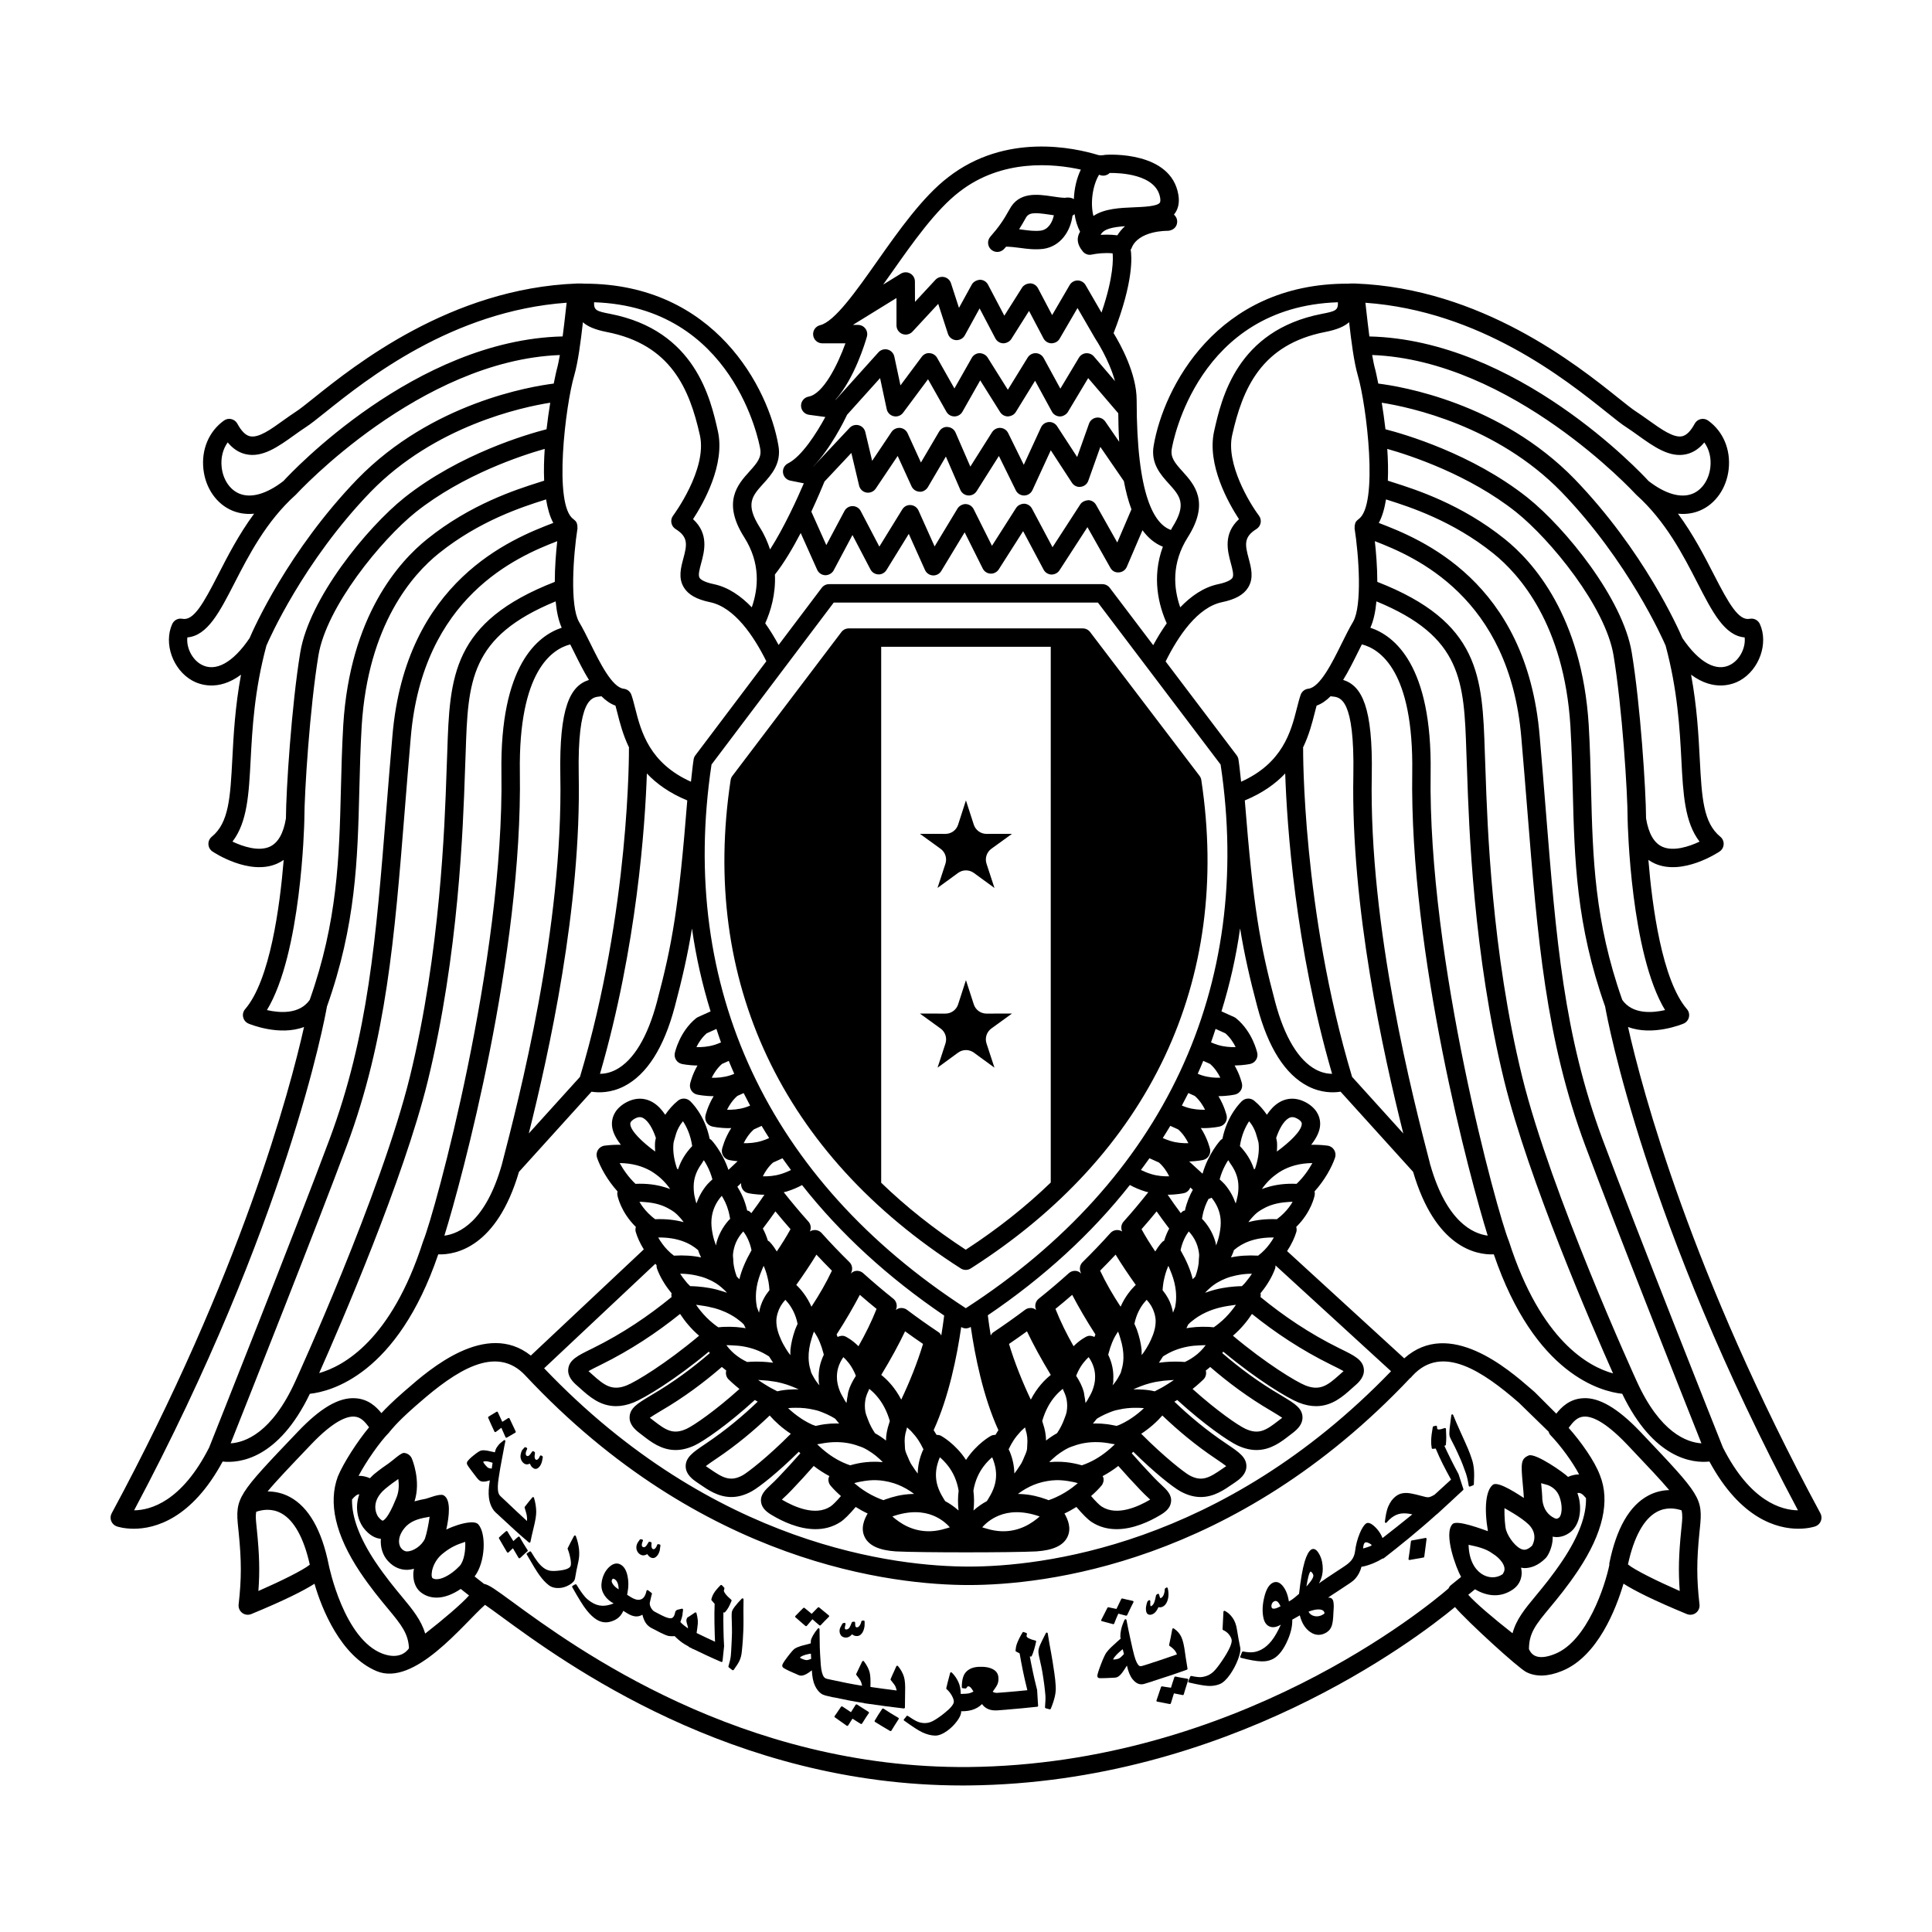 <?xml version="1.0" encoding="UTF-8"?>
<!-- Uploaded to: SVG Repo, www.svgrepo.com, Generator: SVG Repo Mixer Tools -->
<svg fill="#000000" width="800px" height="800px" version="1.1" viewBox="144 144 512 512" xmlns="http://www.w3.org/2000/svg">
 <g>
  <path d="m461.89 349.61-29-38.113c-0.457-0.605-1.176-0.961-1.941-0.961h-62.027c-0.762 0-1.48 0.355-1.945 0.969l-28.883 38.113c-0.246 0.324-0.406 0.707-0.469 1.105-8.074 53.191 13.59 99.156 60.992 129.43 0.402 0.258 0.859 0.387 1.316 0.387s0.91-0.129 1.309-0.383c47.48-30.262 69.188-76.23 61.117-129.44-0.059-0.402-0.223-0.785-0.469-1.109zm-39.43 107.77c-6.644 6.414-14.16 12.371-22.527 17.812-8.32-5.426-15.797-11.359-22.41-17.75v-142.03h44.938z"/>
  <path d="m394.55 372.89-2.106 6.426 5.461-3.981c0.621-0.449 1.352-0.676 2.086-0.676 0.73 0 1.465 0.227 2.086 0.676l5.465 3.988-2.106-6.434c-0.477-1.457 0.047-3.059 1.289-3.961l5.465-3.953-6.758 0.012h-0.008c-1.531 0-2.891-0.988-3.363-2.449l-2.078-6.426-2.07 6.426c-0.469 1.465-1.828 2.449-3.363 2.449h-0.008l-6.758-0.012 5.465 3.953c1.254 0.902 1.777 2.504 1.301 3.961z"/>
  <path d="m394.56 420.52-2.098 6.414 5.449-3.981c0.621-0.449 1.352-0.676 2.082-0.676 0.73 0 1.461 0.227 2.082 0.676l5.465 3.988-2.106-6.422c-0.477-1.457 0.047-3.055 1.289-3.961l5.469-3.961-6.762 0.016h-0.008c-1.531 0-2.891-0.988-3.359-2.449l-2.078-6.414-2.07 6.414c-0.469 1.461-1.828 2.449-3.359 2.449h-0.008l-6.762-0.016 5.469 3.961c1.258 0.902 1.781 2.504 1.305 3.961z"/>
  <path d="m337.61 568.82c0.086-0.191 0.164-0.379 0.258-0.574 0.047-0.098 0.02-0.211-0.066-0.285-0.691-0.586-1.234-1.137-1.566-1.59-0.336-0.457-0.457-0.762-0.387-0.949 0.098-0.242 0.125-0.41 0.129-0.508 0.004-0.066-0.02-0.137-0.066-0.184-0.082-0.09-0.164-0.176-0.25-0.266-0.113-0.121-0.227-0.238-0.348-0.359-0.043-0.043-0.102-0.07-0.168-0.074-0.074-0.008-0.152 0.023-0.211 0.074-0.836 0.852-1.398 1.52-1.758 2.121-0.309 0.508-0.527 1.047-0.66 1.645-0.016 0.07 0.004 0.148 0.055 0.207 0.078 0.094 0.156 0.188 0.234 0.285 0.176 0.215 0.363 0.438 0.582 0.668-0.051 1.648-0.094 3.406-0.047 5.168 0.008 0.348 0.02 0.695 0.027 1.039 0.027 1.254 0.055 2.547 0.125 3.844-1.68-0.773-3.324-1.555-4.887-2.32 0.02-0.145 0.039-0.285 0.062-0.43 0.043-0.301 0.082-0.602 0.129-0.902 0.129-0.848 0.168-1.449 0.133-1.957-0.043-0.594-0.16-1.262-0.352-1.98-0.023-0.078-0.086-0.148-0.164-0.172-0.09-0.047-0.176-0.02-0.242 0.027-0.477 0.328-0.996 0.68-1.492 1.004-0.133 0.086-0.238 0.141-0.312 0.176-0.082 0.043-0.137 0.07-0.191 0.129-0.113 0.137-0.195 0.32-0.266 0.621-0.027 0.148-0.039 0.453 0.238 1.355 0.113 0.359 0.176 0.664 0.188 0.91-0.336-0.234-0.664-0.484-0.992-0.734-0.375-0.289-0.707-0.594-1.047-0.949 0.027-0.082 0.059-0.164 0.09-0.242 0.211-0.621 0.391-1.152 0.473-1.602 0.008-0.043 0.008-0.109 0.012-0.188 0-0.117 0.004-0.262 0.043-0.438 0.059-0.262 0.074-0.492 0.086-0.676 0.004-0.043 0.008-0.082 0.012-0.125 0.008-0.082-0.023-0.16-0.094-0.211-0.066-0.055-0.16-0.07-0.242-0.051-0.195 0.055-0.395 0.102-0.613 0.148-0.359 0.078-0.57 0.129-0.715 0.207-0.238 0.145-0.383 0.363-0.445 0.676-0.25 1.27-0.754 1.465-1.113 1.5-0.344 0.031-1.07-0.07-2.535-0.824-0.137-0.074-0.277-0.145-0.418-0.219-0.453-0.23-0.914-0.473-1.375-0.719-0.371-0.195-0.695-0.555-0.965-1.062-0.27-0.504-0.367-0.977-0.281-1.363 0.102-0.48 0.199-0.891 0.293-1.27 0.023-0.098 0.043-0.191 0.066-0.289 0.059-0.262 0.113-0.488 0.188-0.672 0.043-0.098 0.008-0.211-0.074-0.277-0.25-0.203-0.508-0.387-0.758-0.578-0.062-0.047-0.129-0.094-0.191-0.141-0.07-0.059-0.164-0.074-0.246-0.039-0.086 0.031-0.145 0.098-0.164 0.184-0.309 1.441-0.867 2.184-1.766 2.344-0.711 0.125-1.492-0.113-2.449-0.715-0.301-0.191-0.57-0.363-0.855-0.543-0.02-0.012-0.035-0.023-0.059-0.035 0.012-0.082 0.027-0.16 0.039-0.238 0.023-0.129 0.043-0.262 0.066-0.391 0.293-1.539 0.293-2.953 0-4.332-0.305-1.453-0.852-2.422-1.68-2.953-0.699-0.461-1.836-0.738-3.227 0.594-0.945 0.898-1.586 2.117-1.895 3.621-0.238 1.191-0.133 2.231 0.324 3.176 0.469 0.992 1.219 1.824 2.215 2.469 0.18 0.117 0.375 0.23 0.59 0.34-1.195 0.473-2.234 0.668-3.144 0.609-0.977-0.043-1.879-0.379-2.777-0.949-0.707-0.457-1.281-0.941-1.715-1.441-0.645-0.75-1.426-1.871-2.207-3.164-0.07-0.121-0.219-0.168-0.34-0.105-0.336 0.152-0.566 0.285-0.742 0.426-0.098 0.074-0.121 0.199-0.062 0.305 1.73 3.086 2.949 5.023 3.801 6.09 0.898 1.129 1.75 1.945 2.609 2.484 1.457 0.926 2.988 1.012 4.688 0.234 1.137-0.508 1.93-1.34 2.438-2.523 0.312 0.195 0.625 0.398 0.961 0.602 1.641 1.035 2.926 1.133 4.102 0.426 0.199 0.805 0.453 1.453 0.758 1.977 0.363 0.629 0.891 1.141 1.574 1.516 0.672 0.363 1.336 0.703 2.031 1.051 0.137 0.07 0.266 0.137 0.402 0.207 0.973 0.492 1.711 0.785 2.168 0.883 0.449 0.082 1.02 0.102 1.605 0.031 0.566 0.59 1.25 1.188 2.047 1.766 0.387 0.285 0.906 0.574 1.41 0.852 0.082 0.047 0.164 0.09 0.246 0.137 0.023 0.062 0.066 0.117 0.133 0.152 0.117 0.062 0.246 0.117 0.367 0.176 0.109 0.047 0.219 0.102 0.328 0.152 0.055 0.027 0.098 0.055 0.141 0.086 0.059 0.039 0.113 0.074 0.188 0.113 0.055 0.02 0.105 0.027 0.168 0.039 1.988 0.969 4.586 2.211 7.297 3.367 0.031 0.012 0.059 0.02 0.09 0.02 0.051 0.004 0.105-0.008 0.152-0.031 0.07-0.039 0.121-0.105 0.129-0.188 0.02-0.191 0.039-0.379 0.059-0.57 0.109-1.117 0.219-2.238 0.355-3.398-0.105-1.559-0.141-3.141-0.172-4.668v-0.121c-0.031-1.414-0.039-2.832-0.012-4.227 0.008 0.012 0.02 0.02 0.035 0.031 0.047 0.047 0.105 0.07 0.168 0.074 0.078 0.016 0.16-0.027 0.215-0.082 0.34-0.355 0.66-0.801 0.977-1.363 0.188-0.344 0.34-0.703 0.508-1.078zm-29.691-3.644c-0.043-0.023-0.078-0.051-0.117-0.074-0.566-0.363-1.023-0.781-1.332-1.219-0.297-0.418-0.406-0.754-0.355-1.031 0.043-0.207 0.137-0.363 0.266-0.422 0.07-0.035 0.133-0.055 0.203-0.047 0.086 0.008 0.184 0.055 0.332 0.148 0.66 0.426 1.004 1.316 1.035 2.664-0.012-0.008-0.023-0.012-0.031-0.02z"/>
  <path d="m296.39 562.28c0.219-1.375 0.504-2.801 0.863-4.348 0.254-1.094 0.316-2.238 0.191-3.402-0.141-1.199-0.418-2.332-0.848-3.461-0.035-0.086-0.113-0.148-0.227-0.164-0.102-0.008-0.195 0.043-0.242 0.133-0.562 1.059-1.152 2.148-1.684 3.254-0.027 0.066-0.031 0.133-0.004 0.195 0.305 0.746 0.551 1.605 0.738 2.629 0.137 0.766 0.168 1.344 0.078 1.734-0.145 0.652-1 1.086-2.633 1.316-1.141 0.16-2.039 0.195-2.668 0.117-0.051-0.008-0.098-0.012-0.152-0.02-0.652-0.113-1.266-0.391-1.836-0.832-0.523-0.406-0.992-0.887-1.48-1.52-0.449-0.574-1.039-1.469-1.746-2.656-0.035-0.062-0.102-0.105-0.172-0.121-0.047 0.008-0.148 0-0.207 0.039-0.152 0.105-0.32 0.215-0.488 0.324-0.066 0.043-0.137 0.086-0.207 0.129-0.109 0.066-0.148 0.207-0.078 0.32 1.676 2.914 2.633 4.469 3.289 5.383 0.863 1.215 1.707 2.117 2.559 2.769 0.508 0.391 1.09 0.617 1.797 0.707 0.301 0.035 0.625 0.051 0.969 0.035 0.914-0.043 1.793-0.316 2.699-0.844 0.895-0.52 1.383-1.082 1.488-1.719z"/>
  <path d="m276.84 546.19c0.027 0.023 0.055 0.047 0.078 0.074 0.012 0.012 0.027 0.023 0.043 0.035 0.086 0.078 0.168 0.156 0.254 0.234 2.231 2.086 4.555 4.234 6.934 6.227 0.035 0.027 0.086 0.051 0.133 0.059 0.039 0.004 0.082 0 0.117-0.008 0.086-0.027 0.152-0.102 0.168-0.188 0.254-1.242 0.535-2.5 0.844-3.734 0.484-1.957 0.699-3.273 0.691-4.269-0.008-1.164-0.207-2.402-0.586-3.699-0.027-0.086-0.098-0.152-0.191-0.172-0.008 0-0.016-0.004-0.02-0.004-0.086-0.012-0.172 0.02-0.23 0.086-0.645 0.762-1.305 1.578-2.004 2.492-0.047 0.062-0.059 0.141-0.039 0.219 0.039 0.125 0.074 0.254 0.113 0.379 0.234 0.785 0.398 1.352 0.449 1.66 0.074 0.473 0.105 0.98 0.078 1.512-1.816-1.66-3.648-3.379-5.359-5.012-0.016-0.016-0.031-0.035-0.047-0.051-0.578-0.535-1.113-1.035-1.645-1.535-0.297-0.293-0.496-0.66-0.594-1.129-0.16-0.781-0.129-1.984 0.094-3.481 0.273-1.832 0.547-3.457 0.848-4.973 0.137-0.688 0.266-1.383 0.391-2.074 0.176-0.957 0.355-1.949 0.562-2.906 0.02-0.098-0.02-0.203-0.109-0.258-0.082-0.059-0.199-0.051-0.281 0.008-0.688 0.496-1.16 0.918-1.484 1.34-0.301 0.387-0.598 0.805-0.73 1.227-0.039 0.125-0.078 0.258-0.117 0.426-0.004 0.027-0.012 0.055-0.02 0.086-0.012 0.039-0.023 0.074-0.027 0.117-0.109-0.027-0.219-0.051-0.32-0.074-0.055-0.012-0.109-0.023-0.164-0.035-0.762-0.172-1.254-0.281-1.645-0.352-0.586-0.086-1.062-0.105-1.473-0.023-0.406 0.07-1.043 0.484-2.144 1.379-0.559 0.449-1.512 1.277-1.656 1.773-0.062 0.234-0.02 0.461 0.133 0.723 0.117 0.203 0.461 0.707 1.09 1.535 0.418 0.562 0.867 1.152 1.316 1.73 0.23 0.297 0.434 0.52 0.613 0.684 0.367 0.344 0.852 0.477 1.488 0.422 0.293-0.027 0.762-0.109 1.418-0.328-0.316 1.891-0.395 3.359-0.238 4.613 0.133 1.031 0.434 1.965 0.895 2.769 0.234 0.414 0.508 0.766 0.809 1.055 0.285 0.262 0.566 0.527 0.852 0.781 0.004 0.012 0.012 0.023 0.027 0.027 0.137 0.133 0.281 0.258 0.422 0.387 0.086 0.082 0.176 0.164 0.266 0.246zm-2.465-13.434c-0.016 0.145-0.039 0.285-0.055 0.43-0.266-0.016-0.52-0.059-0.766-0.129-0.137-0.035-0.324-0.152-0.457-0.285-0.297-0.305-0.543-0.57-0.785-0.902-0.25-0.336-0.246-0.473-0.246-0.473 0.012-0.027 0.027-0.066 0.191-0.098 0.203-0.047 0.391-0.062 0.57-0.055 0.328 0.016 0.68 0.09 1.238 0.254 0.133 0.035 0.297 0.094 0.48 0.164-0.074 0.359-0.121 0.727-0.172 1.094z"/>
  <path d="m275.2 523.52c0.047 0.012 0.152-0.008 0.207-0.047 0.473-0.367 0.961-0.734 1.457-1.102 0.164 0.371 0.324 0.742 0.488 1.117 0.203 0.457 0.402 0.914 0.617 1.387 0.031 0.062 0.086 0.109 0.152 0.133 0.012 0.004 0.027 0.004 0.039 0.004 0.059 0.008 0.113-0.004 0.168-0.035 0.523-0.312 1.059-0.625 1.586-0.926 0.215-0.125 0.434-0.25 0.648-0.379 0.113-0.066 0.152-0.203 0.102-0.316-0.297-0.637-0.602-1.27-0.898-1.906-0.246-0.508-0.488-1.02-0.727-1.531-0.031-0.062-0.086-0.113-0.156-0.137-0.062-0.004-0.141-0.004-0.199 0.027-0.281 0.18-0.566 0.355-0.848 0.535-0.234 0.148-0.48 0.301-0.723 0.453-0.172-0.383-0.355-0.766-0.535-1.145-0.219-0.465-0.438-0.934-0.645-1.402-0.031-0.062-0.082-0.109-0.152-0.133-0.051-0.008-0.141-0.012-0.199 0.023-0.484 0.281-0.945 0.562-1.406 0.848-0.23 0.145-0.465 0.289-0.703 0.434-0.102 0.062-0.145 0.191-0.098 0.309 0.527 1.23 1.105 2.477 1.652 3.644 0.035 0.074 0.098 0.125 0.172 0.145z"/>
  <path d="m436 573.62c0.973 0.277 1.965 0.539 2.961 0.793 0.027 0.004 0.055 0.008 0.082 0.008 0.102-0.004 0.199-0.066 0.238-0.164 0.289-0.773 0.645-1.68 1.09-2.625 0.102 0.027 0.203 0.055 0.305 0.082 0.555 0.152 1.121 0.312 1.727 0.457 0.121 0.008 0.242-0.031 0.301-0.133 0.191-0.383 0.371-0.77 0.551-1.148 0.355-0.75 0.719-1.523 1.125-2.285 0.031-0.07 0.035-0.148 0-0.211-0.035-0.07-0.098-0.121-0.176-0.137-0.109-0.027-0.219-0.051-0.328-0.074-0.816-0.176-1.637-0.359-2.426-0.566-0.133-0.027-0.258 0.027-0.309 0.141-0.152 0.316-0.305 0.633-0.461 0.953-0.266 0.562-0.543 1.117-0.805 1.676-0.699-0.137-1.434-0.285-2.102-0.441-0.098-0.039-0.238 0.027-0.293 0.129-0.547 1.035-1.082 2.086-1.637 3.223-0.027 0.062-0.031 0.137 0.004 0.203 0.023 0.055 0.082 0.105 0.152 0.121z"/>
  <path d="m283.86 532.06c0.184-0.035 0.363-0.09 0.555-0.191 0.07 0.164 0.148 0.312 0.215 0.434 0.109 0.195 0.215 0.371 0.418 0.555 0.262 0.234 0.516 0.371 0.762 0.406 0.262 0.035 0.527-0.039 0.785-0.23 0.418-0.293 0.77-0.844 0.984-1.539 0.039-0.105 0.062-0.234 0.09-0.383 0.016-0.086 0.031-0.172 0.055-0.258 0.062-0.25 0.102-0.512 0.125-0.707 0.016-0.102-0.035-0.199-0.125-0.246-0.035-0.023-0.062-0.043-0.098-0.062-0.062-0.043-0.121-0.082-0.191-0.113-0.078-0.016-0.137-0.027-0.203-0.008-0.062 0.023-0.113 0.078-0.141 0.137-0.164 0.41-0.332 0.676-0.547 0.859-0.312 0.254-0.477 0.18-0.664 0.004-0.137-0.137-0.203-0.379-0.211-0.734 0-0.141 0.039-0.484 0.105-0.953 0.012-0.09-0.027-0.184-0.105-0.238-0.105-0.066-0.184-0.117-0.285-0.184-0.121-0.074-0.262-0.039-0.336 0.066-0.074 0.102-0.145 0.199-0.219 0.301-0.25 0.344-0.445 0.621-0.562 0.711-0.387 0.32-0.633 0.195-0.797 0.016-0.09-0.098-0.145-0.238-0.145-0.398-0.008-0.199 0.023-0.391 0.082-0.582 0.027-0.102 0.082-0.238 0.145-0.375 0.055-0.098 0.082-0.188 0.105-0.258 0.012-0.031 0.02-0.062 0.027-0.082 0.062-0.117 0.023-0.262-0.098-0.324-0.043-0.031-0.105-0.055-0.164-0.082-0.043-0.016-0.082-0.035-0.117-0.051-0.086-0.059-0.227-0.035-0.305 0.043-0.086 0.094-0.168 0.191-0.246 0.281-0.094 0.109-0.18 0.207-0.27 0.301-0.191 0.203-0.277 0.461-0.367 0.734-0.152 0.539-0.234 0.992-0.141 1.469 0.102 0.504 0.312 0.906 0.668 1.262 0.371 0.359 0.777 0.496 1.215 0.422z"/>
  <path d="m448.84 571.93c0.16-0.008 0.328-0.047 0.5-0.113 0.445-0.168 0.824-0.492 1.164-0.988 0.137-0.211 0.293-0.488 0.504-0.914 0.141 0.031 0.273 0.043 0.379 0.051 0.148-0.012 0.406-0.035 0.609-0.117 0.578-0.23 1.035-0.738 1.324-1.473 0.27-0.676 0.383-1.422 0.332-2.203-0.012-0.191-0.023-0.414-0.066-0.668-0.012-0.051-0.02-0.102-0.031-0.152-0.039-0.176-0.066-0.34-0.102-0.473-0.012-0.078-0.074-0.141-0.152-0.168-0.082-0.039-0.172-0.023-0.242 0.023-0.078 0.047-0.148 0.105-0.203 0.156-0.027 0.02-0.055 0.043-0.082 0.062-0.059 0.047-0.098 0.121-0.094 0.195 0 0.445-0.082 0.906-0.234 1.336-0.199 0.531-0.461 0.871-0.793 1.004-0.07 0.023-0.133 0.035-0.156 0.02-0.035-0.012-0.07-0.059-0.094-0.133-0.035-0.09-0.129-0.375-0.242-0.82-0.016-0.074-0.074-0.141-0.152-0.168-0.082-0.039-0.176-0.023-0.242 0.023-0.117 0.074-0.238 0.156-0.324 0.23-0.043 0.035-0.07 0.086-0.082 0.141-0.152 0.762-0.305 1.391-0.426 1.734-0.188 0.566-0.52 0.988-0.895 1.133-0.074 0.035-0.086 0.02-0.113-0.02-0.07-0.098-0.098-0.242-0.102-0.434 0.004-0.066 0.004-0.137 0.004-0.203-0.008-0.086-0.004-0.18 0-0.281 0.004-0.062 0.008-0.121 0.012-0.168 0.008-0.117 0.016-0.227-0.023-0.336-0.035-0.086-0.109-0.145-0.203-0.156-0.07-0.02-0.184 0.02-0.238 0.086-0.047 0.051-0.105 0.098-0.16 0.145-0.031 0.023-0.059 0.043-0.086 0.066-0.027 0.031-0.055 0.066-0.066 0.102-0.145 0.371-0.215 0.699-0.285 1.008-0.074 0.297-0.113 0.586-0.105 0.902 0.012 0.629 0.133 1.031 0.375 1.301 0.207 0.191 0.48 0.289 0.793 0.27z"/>
  <path d="m367.85 577.95h0.004c0.082 0.012 0.168 0.02 0.25 0.023 0.387 0.016 0.754-0.094 1.113-0.332 0.168-0.113 0.371-0.297 0.59-0.543 0.004 0.004 0.008 0.008 0.012 0.012 0.117 0.086 0.211 0.156 0.297 0.211 0.176 0.113 0.379 0.188 0.664 0.234 0.664 0.09 1.195-0.129 1.625-0.688 0.34-0.438 0.574-1.062 0.703-1.863 0.02-0.129 0.02-0.27 0.02-0.422 0.004-0.078 0-0.152 0.004-0.23 0.008-0.23 0.016-0.465-0.008-0.68-0.008-0.066-0.047-0.129-0.105-0.168-0.066-0.043-0.145-0.062-0.203-0.043-0.109 0.023-0.219 0.023-0.328 0.039-0.113 0.016-0.203 0.094-0.223 0.203-0.066 0.379-0.215 0.746-0.449 1.082-0.332 0.484-0.586 0.496-0.824 0.469-0.066-0.012-0.234-0.035-0.328-0.383-0.027-0.105-0.035-0.578-0.043-0.859-0.004-0.066-0.031-0.133-0.082-0.176-0.043-0.043-0.109-0.066-0.172-0.07-0.066-0.008-0.176 0.004-0.258 0.02-0.047 0.004-0.09 0.008-0.137 0.008-0.102 0.008-0.191 0.07-0.23 0.16-0.254 0.656-0.48 1.152-0.613 1.359-0.254 0.375-0.637 0.578-0.996 0.508-0.137-0.02-0.172-0.062-0.203-0.156-0.051-0.152-0.059-0.32-0.023-0.484 0.008-0.031 0.012-0.062 0.02-0.09 0.02-0.09 0.039-0.199 0.074-0.316 0.059-0.195 0.074-0.348 0.078-0.441 0.004-0.078-0.035-0.156-0.102-0.203-0.066-0.051-0.145-0.059-0.227-0.047-0.047 0.012-0.113 0.023-0.18 0.043-0.051 0.012-0.102 0.023-0.148 0.035-0.078 0.016-0.141 0.062-0.172 0.129-0.152 0.293-0.293 0.551-0.414 0.758-0.176 0.289-0.277 0.547-0.32 0.82-0.07 0.496 0.008 0.969 0.238 1.355 0.207 0.395 0.582 0.629 1.098 0.727z"/>
  <path d="m356.51 574.09c0.309 0.262 0.621 0.527 0.926 0.793 0.043 0.039 0.105 0.062 0.164 0.066h0.031c0.074-0.008 0.141-0.035 0.184-0.086 0.23-0.27 0.453-0.531 0.676-0.797 0.266-0.316 0.527-0.637 0.809-0.949 0.582 0.535 1.223 1.078 1.832 1.594 0.051 0.039 0.125 0.062 0.191 0.062 0.07-0.008 0.133-0.039 0.18-0.09 0.707-0.773 1.461-1.527 2.164-2.219 0.051-0.051 0.078-0.117 0.074-0.184 0-0.066-0.035-0.129-0.09-0.172-0.863-0.703-1.727-1.41-2.562-2.113-0.105-0.082-0.262-0.078-0.355 0.012-0.336 0.328-0.652 0.66-0.969 0.992-0.215 0.227-0.434 0.457-0.66 0.684-0.34-0.285-0.691-0.574-1.043-0.859-0.285-0.234-0.562-0.465-0.836-0.691-0.113-0.094-0.262-0.082-0.355 0.012-0.586 0.555-1.129 1.121-1.66 1.672-0.141 0.145-0.281 0.289-0.422 0.43-0.09 0.102-0.09 0.25 0.012 0.348 0.547 0.488 1.129 0.992 1.711 1.496z"/>
  <path d="m313.62 555.92c0.434 0.277 0.852 0.328 1.277 0.215 0.207-0.059 0.414-0.152 0.621-0.289 0.102 0.148 0.195 0.266 0.281 0.359 0.137 0.164 0.281 0.332 0.496 0.461 0.219 0.133 0.434 0.207 0.645 0.227 0.348 0.035 0.672-0.086 0.98-0.367 0.426-0.371 0.73-0.922 0.922-1.648 0.043-0.18 0.062-0.402 0.09-0.656 0.012-0.113 0.031-0.23 0.047-0.336 0.023-0.113 0.035-0.219 0.047-0.32 0.016-0.125-0.078-0.246-0.207-0.266-0.066-0.012-0.148-0.035-0.223-0.051-0.043-0.012-0.082-0.02-0.121-0.031-0.129-0.023-0.273 0.047-0.305 0.168-0.113 0.375-0.289 0.688-0.516 0.938-0.145 0.141-0.418 0.336-0.676 0.172-0.199-0.137-0.262-0.305-0.344-0.66-0.031-0.137 0.02-0.652 0.043-0.895 0.012-0.125-0.07-0.238-0.199-0.266-0.105-0.02-0.188-0.059-0.281-0.09-0.098-0.062-0.258 0-0.316 0.109-0.418 0.734-0.637 0.996-0.738 1.094-0.301 0.289-0.551 0.324-0.879 0.121-0.117-0.078-0.16-0.215-0.168-0.312-0.02-0.211-0.008-0.402 0.031-0.559 0.008-0.023 0.016-0.047 0.023-0.07 0.027-0.094 0.055-0.203 0.09-0.305 0.051-0.113 0.098-0.23 0.145-0.344 0.027-0.066 0.008-0.145-0.023-0.207-0.031-0.066-0.109-0.117-0.184-0.133-0.109-0.023-0.242-0.055-0.375-0.07h-0.008c-0.109-0.012-0.203 0.039-0.254 0.125-0.078 0.137-0.18 0.266-0.266 0.383-0.062 0.082-0.121 0.156-0.168 0.23-0.16 0.227-0.273 0.461-0.352 0.723-0.152 0.512-0.156 1 0.008 1.441 0.16 0.473 0.449 0.848 0.855 1.109z"/>
  <path d="m283.82 554.8c-0.727-1.109-1.438-2.273-2.102-3.457-0.035-0.066-0.09-0.125-0.188-0.129-0.074-0.012-0.145 0.008-0.199 0.055-0.469 0.383-0.895 0.766-1.281 1.133-0.09-0.141-0.18-0.285-0.27-0.426-0.445-0.699-0.898-1.418-1.293-2.113-0.035-0.062-0.105-0.113-0.184-0.125h-0.004c-0.074-0.012-0.148 0.008-0.207 0.059-0.07 0.062-0.145 0.121-0.215 0.184-0.535 0.457-1.098 0.938-1.594 1.43-0.082 0.074-0.094 0.191-0.043 0.285 0.438 0.789 0.914 1.594 1.395 2.41 0.242 0.41 0.484 0.82 0.727 1.23 0.039 0.07 0.113 0.113 0.191 0.125 0.078 0.012 0.164-0.016 0.219-0.07 0.207-0.199 0.426-0.402 0.637-0.605 0.172-0.16 0.348-0.324 0.52-0.492 0.184 0.312 0.363 0.629 0.547 0.941 0.305 0.535 0.613 1.066 0.949 1.605 0.043 0.062 0.105 0.105 0.188 0.117s0.152-0.012 0.215-0.062c0.211-0.191 0.414-0.387 0.621-0.578 0.422-0.402 0.863-0.816 1.32-1.199 0.102-0.078 0.117-0.211 0.051-0.316z"/>
  <path d="m521.75 551.57c-1.02 0.199-2.254 0.438-3.625 0.668-0.113 0.02-0.195 0.105-0.215 0.219-0.18 1.57-0.414 3.172-0.641 4.672-0.016 0.078 0.016 0.156 0.074 0.215 0.059 0.051 0.133 0.074 0.211 0.062h0.012c1.223-0.211 2.441-0.426 3.664-0.645 0.117-0.02 0.199-0.105 0.215-0.215 0.195-1.562 0.387-3.117 0.609-4.703 0.012-0.078-0.02-0.156-0.074-0.215-0.062-0.047-0.129-0.082-0.23-0.059z"/>
  <path d="m459.09 589.88c2.231 0.527 3.887 0.824 4.93 0.891 0.398 0.027 0.785 0.027 1.16 0 0.762-0.055 1.469-0.223 2.117-0.488 0.863-0.363 1.773-1.227 2.711-2.57 0.855-1.238 1.547-2.555 2.059-3.902 0.547-1.465 0.742-2.488 0.617-3.141-0.004-0.023-0.012-0.047-0.016-0.07-0.305-1.551-0.625-3.152-0.863-4.738-0.184-1.238-0.562-2.273-1.125-3.086-0.598-0.848-1.27-1.457-2.066-1.867-0.074-0.039-0.168-0.035-0.25 0-0.078 0.043-0.129 0.121-0.137 0.203-0.066 0.992-0.105 1.973-0.152 2.957-0.023 0.562-0.051 1.121-0.082 1.684-0.004 0.098 0.055 0.188 0.152 0.234 0.645 0.281 1.176 0.691 1.586 1.223 0.355 0.469 0.586 0.93 0.664 1.34 0.105 0.555-0.125 1.797-1.867 4.547-0.961 1.512-1.844 2.715-2.535 3.488-0.574 0.648-1.254 1.152-1.961 1.445-0.668 0.27-1.273 0.387-1.816 0.43-0.457 0.012-1.262-0.031-2.469-0.309-0.129-0.016-0.27 0.035-0.312 0.152-0.129 0.305-0.258 0.605-0.383 0.914-0.047 0.113-0.098 0.227-0.145 0.344-0.027 0.066-0.02 0.137 0.012 0.195 0.035 0.062 0.094 0.109 0.172 0.125z"/>
  <path d="m340.88 567.59c-0.094-0.027-0.215-0.016-0.289 0.059-0.719 0.723-1.34 1.43-1.848 2.094-0.465 0.613-0.723 1.078-0.789 1.43-0.023 0.133-0.074 0.516-0.059 1.227 0.012 0.406 0.023 0.812 0.035 1.219 0.031 1.156 0.059 2.156 0.051 3.031-0.012 0.875-0.059 1.762-0.098 2.625-0.016 0.293-0.027 0.582-0.043 0.875-0.066 1.273-0.109 2.074-0.168 2.637-0.066 0.691-0.266 1.582-0.629 2.812-0.027 0.09 0.008 0.188 0.086 0.254 0.078 0.066 0.16 0.129 0.242 0.195 0.211 0.168 0.426 0.344 0.691 0.531 0.039 0.027 0.09 0.043 0.141 0.051 0.02 0 0.043 0.004 0.062 0 0.074-0.016 0.141-0.051 0.18-0.109 0.703-0.988 1.234-1.781 1.527-2.418 0.316-0.699 0.52-1.469 0.602-2.297 0.008-0.066 0.012-0.129 0.02-0.195 0.098-0.961 0.199-1.961 0.262-3.019 0.004-0.027 0.004-0.059 0.008-0.086 0.082-1.422 0.191-3.195 0.168-5.231-0.016-1.598-0.031-3.492 0.012-5.441 0-0.105-0.062-0.203-0.164-0.242z"/>
  <path d="m437.05 588.71c0.57-0.023 1.312-0.062 1.992-0.09 0.332-0.016 0.602-0.031 0.859-0.098 0.473-0.133 0.992-0.574 1.547-1.32 0.324-0.434 0.734-1.07 1.195-1.816 0.352 1.617 0.852 2.812 1.512 3.641 0.59 0.738 1.254 1.188 1.914 1.297 0.199 0.035 0.383 0.039 0.543 0.031 0.277-0.016 0.508-0.074 0.672-0.125 0.441-0.137 0.875-0.273 1.312-0.402 0.297-0.086 0.594-0.176 0.883-0.27 0.047-0.012 0.082-0.035 0.113-0.062 2.856-0.906 5.894-1.902 8.945-3.008 0.117-0.043 0.191-0.152 0.168-0.266-0.082-0.539-0.168-1.078-0.258-1.621-0.137-0.816-0.277-1.66-0.383-2.488-0.25-1.961-0.566-3.352-0.973-4.242-0.414-0.914-1.07-1.668-2.004-2.309-0.086-0.047-0.18-0.062-0.254-0.023-0.086 0.031-0.148 0.102-0.164 0.188-0.254 1.43-0.539 2.84-0.84 4.195-0.027 0.094 0.02 0.191 0.102 0.25 0.676 0.457 1.047 0.816 1.203 0.988 0.336 0.367 0.59 0.789 0.77 1.273-2.644 0.922-5.375 1.859-8.102 2.719-0.402 0.121-0.801 0.242-1.207 0.359-0.148 0.047-0.539 0.129-0.812-0.156-0.25-0.238-0.742-0.906-1.219-2.711-0.312-1.16-0.57-2.348-0.824-3.504-0.086-0.387-0.168-0.77-0.254-1.156-0.297-1.34-0.594-2.781-0.957-4.676-0.023-0.105-0.109-0.188-0.23-0.203-0.082 0.008-0.223 0.051-0.27 0.148-0.441 0.949-0.75 1.824-0.914 2.586-0.141 0.66-0.211 1.211-0.211 1.641 0 0.023-0.004 0.047-0.004 0.074 0.004 0.125 0.004 0.246 0.023 0.379 0.012 0.074 0.035 0.156 0.059 0.23 0.012 0.023 0.02 0.047 0.023 0.066-0.121 0.113-0.246 0.219-0.359 0.32-0.125 0.113-0.25 0.223-0.375 0.336-0.598 0.527-1.059 0.957-1.434 1.305-0.086 0.078-0.168 0.156-0.254 0.238-0.656 0.609-1.07 1.117-1.359 1.496-0.352 0.473-0.832 1.5-1.496 3.234-0.637 1.676-0.953 2.695-0.918 3.027 0.027 0.32 0.215 0.504 0.551 0.539 0.227 0.023 0.711 0.02 1.688-0.016zm2.156-5.359c0.133-0.203 0.367-0.469 0.598-0.73 0.281-0.32 0.672-0.688 1.309-1.238 0.078-0.066 0.184-0.148 0.305-0.238 0.039-0.031 0.074-0.055 0.113-0.086 0.102 0.418 0.211 0.848 0.328 1.277-0.379 0.426-0.723 0.742-0.926 0.914-0.184 0.168-0.395 0.281-0.637 0.352-0.316 0.086-0.637 0.168-1.035 0.184-0.145 0.008-0.238-0.008-0.285-0.023 0.047-0.113 0.18-0.328 0.23-0.41z"/>
  <path d="m528.62 525.64c0.742 1.41 1.277 2.5 1.68 3.406 0.121 0.273 0.25 0.551 0.371 0.828 0.324 0.719 0.66 1.469 0.945 2.227 0.082 0.223 0.168 0.449 0.25 0.672 0.273 0.742 0.5 1.336 0.652 1.793 0.258 0.773 0.504 1.848 0.715 3.191 0.012 0.074 0.055 0.137 0.121 0.176 0.047 0.027 0.113 0.035 0.164 0.027 0.02-0.004 0.039-0.008 0.059-0.016 0.102-0.039 0.203-0.082 0.301-0.121 0.188-0.074 0.367-0.145 0.551-0.219 0.09-0.039 0.152-0.121 0.156-0.215 0.094-1.609 0.105-2.887 0.035-3.805-0.086-1.039-0.238-1.867-0.473-2.617-0.387-1.191-0.738-2.16-1.117-3.035-0.539-1.262-1.176-2.668-1.914-4.293-0.031-0.07-0.062-0.141-0.098-0.211-0.781-1.734-1.395-3.156-1.93-4.465-0.043-0.102-0.152-0.168-0.262-0.148h-0.004c-0.113 0.016-0.195 0.102-0.207 0.211-0.047 0.367-0.094 0.734-0.145 1.102-0.129 0.953-0.238 1.781-0.309 2.481-0.09 0.957-0.094 1.617 0 1.961 0.078 0.277 0.238 0.652 0.457 1.07z"/>
  <path d="m472.87 583.34c2.188 0.578 4.117 0.914 5.426 0.941 0.293 0.004 0.574 0 0.848-0.023 0.832-0.07 1.578-0.289 2.262-0.648 1.473-0.789 2.789-2.496 3.894-5.082 0.828-1.93 1.215-3.719 1.16-5.309 0.227-0.125 0.453-0.254 0.68-0.379 0.438-0.25 0.875-0.496 1.32-0.75 0.539 2.086 1.465 3.543 2.82 4.453 1.406 0.953 2.934 0.945 4.367-0.004 0.613-0.41 1.039-0.969 1.285-1.703 0.234-0.688 0.387-1.832 0.434-3.41 0.012-0.398 0.039-0.734 0.062-1.008 0.023-0.293 0.039-0.52 0.031-0.684 0-0.062-0.004-0.125-0.004-0.188-0.02-0.441-0.035-0.863-0.129-1.242-0.133-0.531-0.516-0.879-0.992-0.906-0.133-0.004-0.262 0-0.383 0.004 0.125-0.09 0.238-0.172 0.332-0.238 0.094-0.066 0.188-0.129 0.281-0.195 0.117-0.086 0.23-0.164 0.336-0.234 0.387-0.246 0.766-0.496 1.141-0.738 1.207-0.797 2.414-1.594 3.617-2.394 0.676-0.449 1.207-0.895 1.578-1.324 0.723-0.836 1.27-1.891 1.566-3.062 0.898-0.129 1.957-0.453 3.238-0.977 0.832-0.348 1.598-0.746 2.394-1.238 0.008 0.004 0.016 0.008 0.02 0.008 0.078 0.035 0.176 0.023 0.242-0.043 4.234-3.293 9.172-7.273 14.016-11.641 0.043-0.012 0.082-0.031 0.113-0.059 0.906-0.828 1.809-1.656 2.711-2.488 1.402-1.297 2.805-2.598 4.211-3.906 0.07-0.066 0.102-0.168 0.07-0.254-0.141-0.426-0.281-0.848-0.422-1.273-0.289-0.883-0.578-1.758-0.863-2.688-0.809-1.504-1.445-2.723-2-3.836v-0.004c-0.555-1.102-1.113-2.273-1.758-3.66 0.078-0.031 0.16-0.059 0.238-0.09 0.09-0.031 0.152-0.109 0.16-0.203 0.074-0.75 0.109-1.43 0.102-2.07-0.012-0.488-0.031-0.98-0.055-1.469-0.008-0.219-0.016-0.438-0.023-0.652-0.004-0.078-0.043-0.148-0.109-0.191-0.066-0.043-0.152-0.07-0.219-0.031-0.719 0.246-1.23 0.379-1.562 0.371-0.406 0.004-0.43-0.176-0.441-0.262-0.027-0.191-0.035-0.336-0.043-0.422-0.004-0.047-0.008-0.086-0.012-0.105-0.008-0.07-0.047-0.129-0.109-0.168-0.055-0.039-0.137-0.039-0.199-0.035-0.055 0.016-0.105 0.027-0.16 0.043-0.133 0.039-0.266 0.078-0.391 0.098-0.012 0-0.023 0.004-0.035 0.004h-0.004c-0.105 0.016-0.188 0.098-0.207 0.195-0.25 1.34-0.398 2.543-0.434 3.578-0.02 0.695 0.031 1.371 0.156 2.016 0.023 0.133 0.152 0.215 0.281 0.199 0.227-0.031 0.445-0.055 0.68-0.074 0.027-0.004 0.059-0.008 0.086-0.012 0.633 1.488 1.227 2.832 1.906 4.164 0.676 1.312 1.395 2.699 2.16 4.07-1.469 1.344-2.93 2.68-4.359 3.988-0.684 0.41-1.191 0.633-1.559 0.684-0.406 0.059-1.113-0.121-1.75-0.309-1.234-0.352-2.18-0.539-2.809-0.668-0.027-0.004-0.055-0.008-0.082-0.012-0.824-0.164-1.574-0.195-2.297-0.062-0.656 0.105-1.285 0.398-1.875 0.867-0.781 0.621-1.398 1.469-1.883 2.586-0.512 1.18-0.742 2.68-0.922 4.129-0.012 0.102 0.051 0.207 0.148 0.246 0.102 0.059 0.219 0.02 0.293-0.059 0.176-0.184 0.328-0.344 0.449-0.48 0.125-0.137 0.227-0.246 0.312-0.332 0.172-0.164 0.375-0.328 0.602-0.504 0.777-0.586 1.57-0.938 2.434-1.07 0.027-0.004 0.062-0.008 0.098-0.012 0.844-0.113 1.84-0.035 2.949 0.219-2.606 2.125-5.281 4.234-7.898 6.273-0.43-1.059-1.02-1.961-1.805-2.762-1.496-1.527-2.269-1.332-2.602-1.059-0.559 0.43-1.121 1.328-1.648 2.606-0.617 1.504-1.031 3.09-1.227 4.723-0.105 0.859-0.41 1.652-0.895 2.289-0.402 0.535-1.02 1.082-1.887 1.66-0.371 0.258-0.762 0.508-1.152 0.766-0.203 0.133-0.41 0.27-0.613 0.402-0.02 0.008-0.035 0.02-0.047 0.023-0.078 0.059-0.164 0.117-0.25 0.168-0.074 0.051-0.152 0.102-0.227 0.152-0.164 0.109-0.324 0.219-0.504 0.328-0.016 0.012-0.027 0.023-0.043 0.035-0.141 0.094-0.281 0.188-0.422 0.277-0.465 0.312-0.938 0.625-1.414 0.934-0.488 0.32-1.012 0.676-1.602 1.105-0.168 0.121-0.336 0.25-0.516 0.383 0.375-0.684 0.648-1.395 0.824-2.125 0.254-1.094 0.254-2.297 0.008-3.59-0.164-0.848-0.492-1.668-0.984-2.43-0.367-0.57-0.754-0.898-1.152-0.977-0.262-0.043-0.523 0.008-0.758 0.16-0.629 0.41-1.238 1.547-1.73 3.203-0.566 1.953-1.062 4.816-1.484 8.516-0.012 0.012-0.027 0.023-0.039 0.031-0.238 0.211-0.598 0.535-1.102 0.941-0.461 0.379-0.961 0.727-1.539 1.059-0.031-0.172-0.066-0.348-0.102-0.516-0.285-1.559-0.844-2.816-1.645-3.734-1.027-1.172-1.977-1-2.617-0.668-0.98 0.523-1.715 1.824-2.191 3.859-0.457 1.91-0.535 3.602-0.246 5.164 0.23 1.254 0.727 2.055 1.523 2.453 0.805 0.402 1.762 0.312 2.828-0.25 0.098-0.047 0.203-0.109 0.305-0.18-0.824 1.84-1.609 3.203-2.43 4.25-0.824 1.039-1.719 1.824-2.66 2.328-0.648 0.344-1.344 0.59-1.957 0.684-0.789 0.145-1.777 0.082-2.938-0.141-0.113-0.051-0.25 0.039-0.297 0.152-0.094 0.227-0.184 0.453-0.27 0.684-0.066 0.176-0.133 0.348-0.199 0.523-0.027 0.066-0.027 0.137 0.012 0.195 0.035 0.055 0.098 0.102 0.168 0.121zm32.824-30.512c0.074-0.055 0.156-0.086 0.254-0.098 0.207-0.023 0.465 0.039 0.781 0.191 0.641 0.309 0.75 0.492 0.766 0.551 0.004 0.008-0.016 0.074-0.16 0.18-0.062 0.047-0.453 0.215-1.242 0.457-0.219 0.066-0.523 0.156-0.859 0.254 0.055-0.84 0.207-1.34 0.461-1.535zm-11.809 17.715c0.645 0.102 0.996 0.371 1.117 0.852 0.012 0.047 0.047 0.188-0.223 0.367-0.812 0.527-1.641 0.695-2.469 0.508-0.719-0.164-1.223-0.543-1.543-1.168 1.309-0.492 2.328-0.676 3.117-0.559zm-3.144-8.77c0.25-0.961 0.465-1.219 0.582-1.289 0.004 0 0.008-0.008 0.02-0.008 0.062-0.008 0.184 0.102 0.273 0.199 0.223 0.246 0.367 0.488 0.422 0.727 0.07 0.27-0.059 0.676-0.387 1.211-0.266 0.449-0.812 1.113-1.438 1.828 0.184-1.113 0.359-2.008 0.527-2.668zm-7.488 7.949c-0.105 0.059-0.199 0.105-0.289 0.152h-0.004c-0.629 0.328-1.098 0.453-1.465 0.438-0.359-0.027-0.457-0.156-0.527-0.438-0.062-0.234-0.039-0.504 0.09-0.836 0.113-0.289 0.297-0.5 0.57-0.645 0.133-0.074 0.258-0.117 0.375-0.125 0.09-0.008 0.184 0.004 0.27 0.035 0.371 0.121 0.73 0.582 1.078 1.367-0.031 0.016-0.066 0.031-0.098 0.051z"/>
  <path d="m455.74 588.35c-0.07-0.012-0.137-0.027-0.207-0.039-0.129-0.039-0.266 0.043-0.312 0.168-0.02 0.059-0.043 0.117-0.062 0.176-0.285 0.855-0.582 1.742-0.836 2.606-0.039-0.004-0.082-0.012-0.121-0.016-0.789-0.109-1.543-0.215-2.211-0.34-0.133-0.023-0.262 0.055-0.309 0.172-0.414 1.203-0.809 2.383-1.203 3.562-0.023 0.07-0.016 0.141 0.02 0.195 0.039 0.059 0.102 0.102 0.176 0.117 0.781 0.16 1.582 0.309 2.383 0.461 0.309 0.059 0.613 0.117 0.918 0.172 0.023 0.008 0.047 0.008 0.07 0.004 0.117-0.008 0.211-0.074 0.246-0.184 0.141-0.484 0.301-0.973 0.449-1.465 0.121-0.395 0.246-0.785 0.363-1.18 0.664 0.145 1.395 0.289 2.293 0.449 0.141 0.051 0.277-0.055 0.312-0.18 0.23-0.84 0.516-1.723 0.785-2.574 0.137-0.418 0.266-0.848 0.395-1.27 0.02-0.07 0.012-0.141-0.027-0.199-0.043-0.059-0.109-0.098-0.184-0.109-0.988-0.133-1.98-0.332-2.938-0.527z"/>
  <path d="m371.81 596.16c-0.227-0.148-0.453-0.293-0.676-0.441-0.055-0.035-0.137-0.051-0.207-0.039-0.074 0.016-0.137 0.059-0.176 0.113-0.445 0.676-0.859 1.328-1.238 1.961-0.781-0.504-1.52-1.004-2.25-1.496-0.066-0.047-0.133-0.062-0.215-0.047-0.074 0.016-0.137 0.059-0.18 0.117-0.324 0.512-0.684 1.023-1.043 1.535-0.215 0.309-0.426 0.613-0.645 0.926-0.074 0.109-0.043 0.25 0.07 0.324 0.465 0.324 0.93 0.664 1.398 0.992 0.562 0.406 1.137 0.812 1.727 1.219 0.039 0.031 0.098 0.047 0.152 0.051 0.023 0 0.043 0 0.062-0.004 0.082-0.016 0.145-0.062 0.184-0.125 0.234-0.387 0.484-0.777 0.742-1.168 0.133-0.203 0.262-0.406 0.395-0.613 0.484 0.309 0.973 0.617 1.461 0.922 0.238 0.148 0.477 0.293 0.711 0.441 0.059 0.035 0.137 0.059 0.211 0.039 0.074-0.016 0.133-0.059 0.172-0.121 0.121-0.191 0.242-0.383 0.359-0.57 0.445-0.719 0.902-1.457 1.422-2.172 0.082-0.113 0.051-0.262-0.074-0.34-0.812-0.5-1.586-1-2.363-1.504z"/>
  <path d="m419.64 584.23c0.234 1.031 0.434 1.918 0.57 2.723 0.215 1.285 0.391 2.449 0.535 3.559 0.125 1.004 0.227 1.926 0.293 2.742 0.059 0.711 0.027 1.672-0.102 3.203-0.008 0.117 0.066 0.219 0.184 0.25 0.18 0.055 0.379 0.105 0.582 0.156 0.148 0.039 0.301 0.078 0.438 0.121 0.027 0.004 0.059 0.008 0.086 0.008 0.105-0.004 0.203-0.062 0.242-0.16 0.484-1.152 0.852-2.262 1.086-3.301 0.203-0.906 0.273-1.77 0.223-2.641-0.062-1.191-0.184-2.297-0.348-3.391-0.055-0.375-0.113-0.762-0.176-1.172-0.18-1.223-0.383-2.609-0.668-4.137-0.398-2.086-0.688-3.785-0.922-5.336-0.016-0.105-0.109-0.191-0.219-0.207-0.113-0.027-0.23 0.035-0.273 0.137-0.672 1.285-1.172 2.348-1.492 3.031-0.379 0.828-0.48 1.426-0.492 1.793-0.008 0.223 0.016 0.617 0.145 1.215 0.102 0.496 0.211 0.961 0.309 1.406z"/>
  <path d="m378.16 596.82c-0.059-0.039-0.141-0.055-0.207-0.043-0.074 0.012-0.137 0.051-0.176 0.105-0.773 1.102-1.426 2.199-1.973 3.121-0.066 0.109-0.027 0.25 0.09 0.32 1.16 0.723 2.523 1.555 3.965 2.394 0.043 0.023 0.09 0.035 0.137 0.035 0.027 0 0.047 0 0.074-0.008 0.074-0.02 0.133-0.059 0.168-0.121 0.543-0.906 1.145-1.848 1.73-2.754 0.066-0.102 0.129-0.199 0.191-0.301 0.07-0.113 0.031-0.266-0.094-0.336-1.363-0.789-2.68-1.602-3.906-2.414z"/>
  <path d="m398.89 591.14c0 0.125 0.098 0.227 0.23 0.246 0.203 0.023 0.488 0.059 0.719 0.082 0.125 0.02 0.203-0.035 0.262-0.117 0.105-0.16 0.227-0.34 0.285-0.391 0.043-0.035 0.074-0.059 0.234-0.062h0.012c0.207 0 0.449 0.137 0.66 0.371 0.156 0.18 0.391 0.492 0.688 1.016-0.457 0.238-0.867 0.398-1.176 0.469-0.391 0.086-1.008 0.133-1.891 0.148h-0.273-0.012-0.02c-0.004-1.195-0.203-2.211-0.609-3.113-0.438-0.969-1.012-1.801-1.754-2.535-0.066-0.066-0.176-0.113-0.258-0.07-0.098 0.02-0.176 0.09-0.191 0.176-0.094 0.352-0.184 0.703-0.277 1.055-0.262 0.977-0.531 1.988-0.75 2.984-0.023 0.086 0.008 0.172 0.082 0.23 0.566 0.484 1.047 1.082 1.445 1.82 0.305 0.57 0.473 1.082 0.484 1.477 0.012 0.711-0.859 1.777-2.609 3.156-1.215 0.965-2.273 1.672-3.059 2.059-0.691 0.34-1.371 0.5-2.055 0.492h-0.102c-0.684-0.023-1.324-0.168-1.906-0.426-0.605-0.273-1.449-0.777-2.445-1.461-0.066-0.051-0.164-0.066-0.215-0.047-0.082 0.012-0.145 0.059-0.18 0.121-0.152 0.246-0.363 0.508-0.645 0.797-0.047 0.047-0.07 0.113-0.066 0.184 0.008 0.074 0.043 0.133 0.102 0.176 2.371 1.707 3.859 2.656 4.793 3.094 1.215 0.566 2.324 0.852 3.387 0.879h0.055c0.914 0.008 1.957-0.391 3.09-1.195 1.027-0.73 1.902-1.59 2.672-2.606 0.773-1.039 1.152-1.898 1.121-2.562v-0.09h0.09c0.992 0.012 1.98-0.105 2.781-0.344 1.043-0.312 1.918-0.824 2.66-1.555 0.406 0.59 0.961 1.047 1.629 1.328 0.688 0.293 1.531 0.402 2.504 0.336 0.402-0.031 0.809-0.062 1.211-0.094h0.059c0.105-0.012 0.211-0.02 0.312-0.031 0.215-0.012 0.426-0.027 0.648-0.043 0.062-0.004 0.121-0.012 0.184-0.016 0.023 0 0.047-0.004 0.066-0.016 2.629-0.219 5.344-0.457 8.016-0.758 0.141-0.016 0.242-0.129 0.234-0.258-0.027-0.473-0.062-0.938-0.094-1.41-0.066-0.922-0.129-1.844-0.168-2.769 0-0.016 0-0.027-0.008-0.043-0.086-0.352-0.176-0.703-0.262-1.055-0.289-1.168-0.582-2.379-0.828-3.57-0.078-0.387-0.16-0.773-0.238-1.16-0.211-1.008-0.426-2.047-0.605-3.074 0.07 0.02 0.148 0.031 0.234 0.039 0.117 0.031 0.23-0.039 0.285-0.145 0.25-0.535 0.457-1.125 0.652-1.805 0.188-0.645 0.375-1.336 0.504-2.012 0.027-0.125-0.055-0.25-0.191-0.281-1.004-0.242-1.539-0.473-1.809-0.621-0.266-0.156-0.574-0.379-0.539-0.605 0.027-0.145 0.051-0.258 0.07-0.34 0.023-0.098 0.039-0.16 0.039-0.223-0.004-0.102-0.07-0.191-0.172-0.227-0.066-0.023-0.133-0.043-0.195-0.062-0.164-0.055-0.328-0.109-0.469-0.164-0.113-0.07-0.273-0.012-0.332 0.102-0.629 1.031-1.109 1.988-1.469 2.918-0.262 0.691-0.344 1.379-0.387 1.898-0.008 0.09 0.043 0.184 0.133 0.23 0.125 0.066 0.262 0.137 0.391 0.203 0.191 0.094 0.387 0.191 0.555 0.289 0.262 1.562 0.574 3.129 0.879 4.648 0.023 0.105 0.043 0.211 0.066 0.316 0.246 1.223 0.547 2.473 0.836 3.68 0.09 0.375 0.18 0.75 0.27 1.121-1.801 0.195-3.644 0.348-5.43 0.5-0.883 0.07-1.766 0.141-2.648 0.207-0.215-0.004-0.469-0.027-0.691-0.105-0.156-0.051-0.285-0.117-0.406-0.211 0.562-0.793 1.004-1.422 1.227-1.906 0.203-0.461 0.301-0.969 0.293-1.609-0.012-1.102-0.469-1.887-1.402-2.398-0.953-0.52-2.121-0.746-3.758-0.676-1.508 0.051-2.629 0.5-3.434 1.367-0.75 0.785-1.117 2.117-1.121 4.047z"/>
  <path d="m383.54 596.75c0.066 0 0.133-0.016 0.18-0.059 0.059-0.047 0.094-0.113 0.094-0.18 0.012-0.578 0.016-1.156 0.02-1.734 0.004-0.719 0.008-1.434 0.027-2.152 0.066-2.012-0.027-3.309-0.297-4.219v-0.004c-0.293-0.984-0.82-1.945-1.578-2.867-0.059-0.074-0.145-0.094-0.246-0.098-0.094 0.012-0.18 0.074-0.211 0.152-0.219 0.516-0.453 1.023-0.684 1.535-0.285 0.609-0.574 1.238-0.824 1.859-0.035 0.074-0.02 0.164 0.031 0.227 0.199 0.27 0.395 0.512 0.555 0.715 0.246 0.312 0.445 0.559 0.535 0.715 0.211 0.359 0.371 0.809 0.496 1.359-2.328-0.285-4.684-0.613-6.965-0.941 0.059-1.805-0.004-2.992-0.199-3.824-0.219-0.906-0.711-1.875-1.52-2.965-0.051-0.078-0.148-0.109-0.238-0.109-0.098 0.012-0.184 0.066-0.223 0.148-0.203 0.441-0.422 0.883-0.641 1.324-0.32 0.656-0.652 1.328-0.949 1.996-0.035 0.082-0.02 0.172 0.035 0.242 0.578 0.734 0.926 1.211 1.062 1.477 0.215 0.387 0.367 0.852 0.469 1.395-2.703-0.422-5.441-0.992-8.02-1.551-0.133-0.027-0.262-0.055-0.391-0.082-0.328-0.07-0.656-0.141-0.973-0.223-0.371-0.094-0.66-0.312-0.855-0.645-0.211-0.371-0.59-1.254-0.715-3.047-0.023-0.359-0.047-0.723-0.07-1.082-0.082-1.195-0.16-2.43-0.195-3.637-0.035-1.352-0.047-2.707-0.059-4.066-0.004-0.223-0.004-0.441-0.004-0.664 0-0.102-0.074-0.195-0.172-0.23-0.109-0.047-0.219-0.004-0.289 0.078-0.508 0.594-0.945 1.215-1.293 1.844-0.348 0.621-0.508 1.027-0.547 1.398-0.02 0.145-0.031 0.281-0.02 0.438 0 0.082-0.004 0.152-0.012 0.23-0.098 0.027-0.199 0.059-0.297 0.086-0.121 0.039-0.242 0.07-0.355 0.102-0.383 0.102-0.73 0.191-1.039 0.27-0.352 0.086-0.648 0.156-0.895 0.23-0.688 0.215-1.242 0.449-1.598 0.672-0.379 0.242-0.988 0.926-1.973 2.219-1.223 1.598-1.383 2.066-1.395 2.281-0.016 0.25 0.102 0.469 0.355 0.66 0.219 0.168 1.059 0.578 1.539 0.812 0.355 0.168 0.73 0.328 1.117 0.496 0.281 0.121 0.582 0.246 0.871 0.379 0.051 0.023 0.098 0.047 0.148 0.07 0.211 0.098 0.387 0.184 0.57 0.227 0.512 0.141 1.059 0.016 1.793-0.371 0.387-0.207 0.887-0.547 1.453-0.988 0.094 1.77 0.359 3.078 0.84 4.098 0.438 0.918 0.977 1.605 1.598 2.051 0.332 0.242 0.75 0.426 1.164 0.527 0.25 0.059 0.496 0.117 0.742 0.176 0.133 0.031 0.27 0.059 0.402 0.09v-0.008c0.027 0.016 0.051 0.02 0.078 0.027 0.305 0.07 0.613 0.145 0.918 0.215 0.031 0.012 0.082 0.004 0.121-0.004 2.769 0.605 5.371 1.098 7.949 1.5 0.035 0.035 0.09 0.055 0.145 0.066 0.16 0.023 0.328 0.043 0.492 0.066 0.16 0.02 0.324 0.043 0.555 0.078 0.039 0.008 0.066 0.012 0.105 0.02 0.027 0.004 0.047 0 0.062-0.004 2.769 0.406 5.988 0.852 9.207 1.211-0.012-0.008-0.004-0.008 0.008-0.008zm-25.52-12.828c-0.172 0.031-0.473 0.031-0.625-0.02-0.332-0.094-0.711-0.219-1.074-0.391-0.238-0.117-0.316-0.215-0.32-0.215 0.004-0.023 0.059-0.117 0.223-0.234 0.164-0.109 0.359-0.223 0.676-0.34 0.355-0.133 0.754-0.27 1.422-0.398 0.141-0.027 0.34-0.055 0.574-0.09 0.004 0.312 0.027 0.633 0.047 0.945 0.008 0.141 0.016 0.285 0.027 0.43-0.363 0.148-0.684 0.254-0.949 0.312z"/>
  <path d="m575.45 416.16c6.508 2.469 14.273-0.711 14.699-0.891 0.719-0.301 1.254-0.93 1.43-1.691 0.18-0.758-0.016-1.559-0.523-2.148-6.594-7.664-9.207-27.191-10.215-39.543 0.562 0.391 1.156 0.723 1.797 1.004 7.348 3.203 16.676-2.965 17.07-3.231 0.645-0.434 1.043-1.141 1.078-1.914 0.039-0.773-0.289-1.516-0.891-2.008-4.551-3.719-4.902-10.43-5.441-20.605-0.328-6.309-0.723-13.777-2.301-22.332 6.129 4.566 11.184 2.527 12.918 1.562 5.156-2.875 7.641-9.879 5.312-14.988-0.469-1.027-1.562-1.613-2.703-1.383-2.93 0.57-5.547-4.047-9.473-11.699-2.539-4.945-5.481-10.676-9.527-16.16 2.551 0.258 4.504-0.277 5.805-0.824 4.133-1.73 7.055-5.91 7.625-10.902 0.594-5.227-1.43-10.07-5.422-12.941-0.57-0.414-1.285-0.562-1.973-0.402-0.688 0.156-1.27 0.605-1.602 1.219-1.043 1.941-2.152 3.059-3.301 3.324-2.258 0.52-5.629-1.883-8.883-4.211-1.098-0.781-2.195-1.566-3.316-2.301-1.012-0.637-2.668-1.965-4.769-3.644-10.859-8.691-36.293-29.039-69.66-30.312h-0.051-0.004c-0.949-0.012-1.473-0.008-1.902 0.035-34.848-0.09-48.883 27.723-51.48 42.863-0.863 4.762 1.844 7.758 4.023 10.164 2.91 3.227 4.836 5.356 0.891 11.578-0.141 0.223-0.215 0.441-0.348 0.664-4.402-1.531-9.098-9.031-9.086-34.426 0-7.059-4.359-14.879-6.113-17.73 5.359-13.73 4.824-20.398 4.527-22.152 0.043-0.09 0.141-0.133 0.176-0.23 1.75-4.879 9.539-4.738 9.641-4.731 1.434-0.082 2.469-1.02 2.508-2.367 0.023-0.773-0.312-1.473-0.859-1.934 0.008-0.016 0.023-0.027 0.039-0.047 1.105-1.363 1.488-3.125 1.129-5.234-1.941-11.52-18.336-10.652-19.398-10.555-0.484 0.109-1.402 0.188-1.84 0.047h-0.004c-6.277-1.922-24.5-5.981-39.758 5.887-6.785 5.195-13.188 14.281-18.836 22.301-5.539 7.863-11.262 15.988-15.086 16.902-1.199 0.285-2 1.43-1.852 2.66 0.145 1.23 1.184 2.152 2.422 2.152h6.129c-2.035 5.629-5.856 13.414-9.758 14.121-1.184 0.215-2.031 1.258-2.008 2.453 0.027 1.199 0.926 2.207 2.109 2.363l4.328 0.586c-2.32 4.281-6.281 10.488-9.887 12.289-0.934 0.469-1.465 1.473-1.324 2.508 0.133 1.035 0.914 1.863 1.934 2.066l3.578 0.715c-1.723 4.019-5.207 11.68-8.945 17.523-0.641-1.918-1.461-3.859-2.711-5.828-3.945-6.223-2.019-8.355 0.891-11.578 2.18-2.406 4.883-5.402 4.027-10.141-2.598-15.148-16.828-42.918-51.414-42.887-0.414-0.043-0.941-0.055-1.973-0.035h-0.004-0.047c-33.371 1.273-58.805 21.621-69.664 30.312-2.102 1.684-3.762 3.008-4.793 3.664-1.098 0.715-2.195 1.5-3.293 2.281-3.246 2.332-6.547 4.75-8.883 4.211-1.148-0.266-2.262-1.387-3.309-3.324-0.332-0.621-0.922-1.062-1.602-1.219-0.695-0.168-1.406-0.016-1.973 0.402-3.992 2.875-6.019 7.715-5.418 12.941 0.57 4.996 3.492 9.172 7.625 10.902 1.301 0.543 3.273 1.078 5.805 0.824-4.047 5.484-6.984 11.211-9.527 16.16-3.922 7.652-6.5 12.266-9.473 11.699-1.129-0.234-2.234 0.352-2.703 1.383-2.324 5.109 0.156 12.113 5.312 14.988 1.738 0.973 6.789 3.004 12.918-1.562-1.578 8.555-1.973 16.02-2.301 22.332-0.539 10.176-0.891 16.887-5.441 20.605-0.602 0.492-0.93 1.234-0.891 2.008 0.035 0.777 0.434 1.48 1.078 1.914 0.395 0.266 9.727 6.434 17.07 3.231 0.637-0.281 1.234-0.613 1.797-1.004-1.012 12.352-3.621 31.879-10.215 39.543-0.512 0.59-0.707 1.391-0.523 2.148 0.176 0.762 0.711 1.391 1.43 1.691 0.43 0.18 8.191 3.359 14.699 0.891-3.769 16.777-16.637 65.184-50.977 128.88-0.34 0.629-0.387 1.379-0.125 2.043 0.258 0.668 0.801 1.188 1.473 1.422 0.211 0.07 1.902 0.625 4.5 0.625 5.566 0 15.297-2.539 23.559-17.805 4.422 0.48 14.773-0.625 23.113-17.957 5.523-0.594 23.148-5.035 34.023-36.949 4.652 0.168 15.535-1.926 21.391-21.867l19.223-21.242c1.871 0.289 5.106 0.371 8.66-1.453 6.008-3.094 10.523-10.18 13.41-21.074 1.988-7.488 3.406-13.715 4.559-20.727 1.055 7.508 2.723 14.832 4.93 21.973l-3.328 1.5c-0.195 0.09-0.375 0.203-0.543 0.336-4.356 3.559-5.551 8.969-5.606 9.195-0.277 1.305 0.539 2.59 1.84 2.891 0.121 0.027 1.809 0.398 4.164 0.418-1.43 2.484-1.914 4.668-1.949 4.809-0.277 1.305 0.539 2.59 1.84 2.891 0.125 0.027 1.902 0.426 4.371 0.426 0.008 0 0.02-0.004 0.027-0.004-1.594 2.629-2.144 5.016-2.18 5.164-0.277 1.305 0.539 2.59 1.84 2.891 0.125 0.027 1.902 0.426 4.363 0.426 0.199 0 0.438-0.035 0.645-0.039-1.797 2.789-2.41 5.43-2.445 5.586-0.277 1.305 0.539 2.59 1.84 2.891 0.086 0.02 0.973 0.207 2.285 0.324l-2.434 2.289c-1.625-4.809-4.422-7.805-4.481-7.867-0.145-0.148-0.32-0.238-0.488-0.344-1.309-6.406-4.965-9.816-5.231-10.055-0.895-0.801-2.234-0.832-3.172-0.074-1.387 1.129-2.465 2.402-3.383 3.742-0.883-1.328-1.922-2.461-3.156-3.219-2.434-1.5-5.234-1.371-7.906 0.371-2.637 1.773-3.117 3.965-3.055 5.492 0.07 1.797 1.031 3.602 2.371 5.312-1.359-0.023-2.781 0.027-4.32 0.227-0.73 0.094-1.371 0.512-1.758 1.133-0.387 0.625-0.473 1.391-0.234 2.082 0.895 2.582 2.734 5.93 5.422 8.914-0.078 0.324-0.094 0.664-0.031 1 0.059 0.312 0.898 4.492 4.887 8.414-0.117 0.43-0.16 0.879-0.031 1.316 0.402 1.375 1.121 2.996 2.137 4.633l-29.941 28.137c-11.836-9.402-26.883 3.699-32.77 8.828l-1.012 0.875c-2.824 2.469-4.66 4.305-5.812 5.551-1.316-1.633-3.441-3.731-6.883-3.941-4.406-0.305-9.309 2.621-15.219 8.82-16.07 16.836-16.691 17.492-15.848 25.566l0.109 1.035c0.777 7.68 0.781 12.355 0 19.238-0.094 0.863 0.266 1.707 0.957 2.227 0.688 0.52 1.602 0.633 2.402 0.305 8.832-3.648 13.871-6.195 16.75-8.035 1.914 6.676 6.949 19.16 16.438 23.148 10.027 4.215 22.957-12.426 28.75-17.559 1.105 0.754 2.691 1.914 4.25 3.059 16.809 12.309 61.184 44.812 122.21 44.812 0.59 0 1.191-0.004 1.785-0.008 68.434-0.707 118.2-38.508 128.81-47.273 3.356 3.894 16.629 16.062 18.895 17.23 2.562 1.305 5.742 1.219 9.441-0.289 9.492-3.816 14.383-16.555 16.324-23.141 2.875 1.84 7.918 4.394 16.777 8.055 0.801 0.328 1.715 0.215 2.402-0.305 0.691-0.52 1.055-1.363 0.957-2.227-0.781-6.883-0.777-11.555 0-19.242l0.094-0.91c0.844-8.098 0.234-8.738-15.43-25.262l-0.406-0.426c-5.918-6.203-10.965-9.16-15.219-8.82-3.535 0.215-5.684 2.43-6.992 4.082l-5.719-5.715-1-0.867c-6.023-5.242-21.645-18.762-33.574-8.074l-31.043-28.422c1.176-1.793 2.012-3.586 2.453-5.09 0.129-0.438 0.086-0.887-0.031-1.316 3.988-3.922 4.828-8.102 4.887-8.414 0.062-0.336 0.047-0.676-0.031-1 2.688-2.984 4.527-6.332 5.422-8.914 0.238-0.691 0.152-1.457-0.234-2.082s-1.027-1.043-1.758-1.133c-1.543-0.199-2.961-0.246-4.32-0.227 1.34-1.711 2.301-3.512 2.371-5.312 0.062-1.527-0.418-3.719-3.055-5.492-2.672-1.738-5.469-1.871-7.906-0.371-1.234 0.758-2.273 1.891-3.156 3.219-0.918-1.34-1.996-2.613-3.383-3.742-0.938-0.758-2.277-0.727-3.172 0.074-0.266 0.238-3.922 3.652-5.231 10.055-0.168 0.105-0.344 0.195-0.488 0.344-0.062 0.066-3.234 3.5-4.777 8.891l-3.535-3.238c2.086-0.062 3.574-0.375 3.684-0.402 1.301-0.301 2.117-1.586 1.84-2.891-0.035-0.156-0.648-2.797-2.445-5.586 0.207 0.004 0.445 0.039 0.645 0.039 2.465 0 4.242-0.398 4.363-0.426 1.301-0.301 2.117-1.586 1.84-2.891-0.035-0.148-0.586-2.535-2.18-5.164 0.008 0 0.02 0.004 0.027 0.004 2.469 0 4.246-0.398 4.371-0.426 1.301-0.301 2.117-1.586 1.84-2.891-0.031-0.141-0.52-2.324-1.949-4.809 2.356-0.023 4.043-0.391 4.164-0.418 1.301-0.301 2.117-1.586 1.84-2.891-0.051-0.227-1.25-5.637-5.606-9.195-0.168-0.133-0.348-0.246-0.543-0.336l-3.34-1.504c2.211-7.141 3.883-14.473 4.938-21.984 1.152 7.019 2.57 13.25 4.559 20.746 2.887 10.895 7.402 17.98 13.41 21.074 3.555 1.828 6.781 1.754 8.66 1.453l19.223 21.242c5.852 19.949 16.641 22.078 21.391 21.867 10.871 31.918 28.5 36.355 34.023 36.949 8.34 17.332 18.727 18.438 23.113 17.957 8.262 15.262 17.992 17.805 23.559 17.805 2.598 0 4.289-0.551 4.5-0.625 0.672-0.234 1.215-0.754 1.473-1.422 0.262-0.668 0.215-1.414-0.125-2.043-34.344-63.699-47.211-112.11-50.98-128.88zm9.812-4.477c-3.352 0.758-8.625 1.184-11.344-2.695-7.375-20.859-7.816-37.758-8.262-55.629-0.137-5.574-0.281-11.27-0.629-17.254-1.797-28.801-14.727-43.23-22.266-49.266-11.527-9.258-23.598-13.102-29.398-14.949-0.602-0.188-1.113-0.355-1.574-0.504 0.121-2.723 0.047-5.582-0.148-8.426 6.203 1.758 21.652 6.832 34.121 16.723 9.227 7.383 23.734 25.164 25.848 38.008 2.277 13.797 3.731 36.297 3.731 43.465 0 0.008 0.004 0.016 0.004 0.023 0 0.008-0.004 0.016-0.004 0.027 0.039 1.535 0.836 35.484 9.922 50.477zm9.137-44.645c-2.832 1.348-6.91 2.648-9.816 1.379-2.238-0.98-3.695-3.519-4.359-7.535-0.031-7.562-1.5-30.102-3.797-43.98-2.336-14.219-17.535-32.965-27.621-41.035-14.703-11.664-32.754-16.852-37.645-18.105-0.289-2.523-0.633-4.914-0.98-7.039 7.551 1.191 30.543 6.117 47.582 23.605 17.859 18.508 26.953 39.168 27.645 40.777 3.199 11.887 3.742 22.086 4.176 30.281 0.473 9.066 0.863 16.504 4.816 21.652zm-0.535-68.512c3.945 7.68 7.156 13.945 12.488 14.395 0.301 2.648-1.207 5.809-3.664 7.176-3.731 2.09-8.418-0.461-12.824-6.981-1.062-2.481-10.215-23.133-28.602-42.184-19.75-20.27-46.145-24.559-52.004-25.281-0.422-2.121-0.73-3.441-0.75-3.508-0.324-1.129-0.609-2.543-0.875-4.062 37.086 1.406 69.496 36.496 69.816 36.863 0.031 0.035 0.074 0.043 0.105 0.074 0.035 0.035 0.051 0.082 0.086 0.113 7.809 6.996 12.473 16.09 16.223 23.395zm-24.074-45.266c2.305 1.844 3.969 3.18 5.184 3.945 1.039 0.676 2.078 1.422 3.113 2.164 4.133 2.961 8.41 6.039 12.824 4.996 1.801-0.414 3.375-1.445 4.75-3.117 1.297 1.797 1.883 4.121 1.598 6.606-0.371 3.246-2.152 5.914-4.66 6.961-3.102 1.293-7.254 0.105-11.703-3.332-2.086-2.277-34.961-37.406-73.996-38.32-0.297-2.301-0.574-4.676-0.828-6.953-0.078-0.695-0.152-1.309-0.227-1.98 30.312 2.188 52.922 20.211 63.945 29.031zm-111.02 33.133c5.938-9.355 1.707-14.039-1.387-17.461-2.094-2.316-3.254-3.734-2.836-6.051 0.27-1.586 6.863-37.578 44.016-38.777 0.086 2.144-0.648 2.375-4.285 3.078-22.52 4.379-26.578 22.43-28.523 31.109-1.965 8.832 3.809 19.039 6.586 23.293-4.254 3.887-3.008 8.516-2.144 11.707 0.434 1.609 0.844 3.137 0.414 3.836-0.191 0.309-0.938 1.09-3.769 1.684-3.844 0.801-7.184 3.144-10.07 6.137-1.781-5.109-2.336-11.719 2-18.555zm-18.656-80.035c-0.988-0.125-1.945-0.176-2.844-0.176-0.551 0-1.082 0.02-1.59 0.051 0.789-1.559 3.148-2.055 6.465-2.289-0.766 0.68-1.457 1.477-2.031 2.414zm-4.852-16.059c0.109 0.039 0.207 0.078 0.219 0.082 0.926 0.363 1.938 0.117 2.606-0.543 2.441-0.031 12.293 0.223 13.363 6.562 0.062 0.375 0.133 1.055-0.109 1.348-0.758 0.945-4.266 1.086-6.824 1.191-3.617 0.148-7.859 0.324-10.746 2.297-0.852-3.273-0.297-7.934 1.492-10.938zm-54.848 25.781c5.445-7.734 11.621-16.504 17.828-21.25 11.328-8.805 24.977-7.484 32.191-5.883-1.121 2.316-1.742 5.066-1.848 7.824-0.176-0.102-0.348-0.211-0.551-0.27-0.613-0.176-1.25-0.199-1.844-0.074-1.082-0.039-2.258-0.215-3.41-0.391-3.691-0.543-8.758-1.316-11.25 3.453-1.672 3.008-2.859 4.695-5.074 7.231-0.867 0.988-0.797 2.484 0.164 3.383 0.473 0.441 1.07 0.664 1.672 0.664 0.621 0 1.242-0.238 1.719-0.707 0.164-0.168 0.324-0.348 0.625-0.691 1.234 0.027 2.367 0.152 3.641 0.324 1.957 0.266 3.973 0.535 6.254 0.254 4.559-0.672 7.188-4.723 7.695-8.816 0.215-0.082 0.359-0.262 0.539-0.395 0.262 1.719 0.746 3.32 1.469 4.664-1.027 1.668-0.789 3.426 0.723 5.242 0.578 0.691 1.492 1.035 2.363 0.824 1.391-0.285 3.352-0.523 5.535-0.332 0.137 1.23 0.34 6.125-2.945 15.707l-4.223-7.293c-0.434-0.75-1.238-1.215-2.106-1.215h-0.004c-0.867 0-1.672 0.461-2.106 1.211l-4.644 7.961-3.746-7.113c-0.406-0.773-1.191-1.27-2.062-1.305-0.805 0.039-1.691 0.402-2.16 1.133l-4.703 7.441-4.32-8.219c-0.414-0.797-1.238-1.297-2.133-1.305-0.809 0.074-1.73 0.477-2.164 1.262l-3.402 6.191-2.121-6.535c-0.266-0.824-0.953-1.445-1.797-1.629-0.852-0.18-1.727 0.086-2.316 0.723l-5.422 5.852-0.02-5.402c0-0.887-0.477-1.703-1.254-2.129-0.762-0.43-1.715-0.41-2.469 0.051l-4.688 2.891c0.777-1.09 1.562-2.195 2.363-3.332zm42.871-15.035c-0.363 1.77-1.406 3.769-3.438 4.066-1.582 0.203-3.203-0.016-4.922-0.246-0.281-0.039-0.562-0.074-0.848-0.113 0.562-0.883 1.125-1.836 1.738-2.941 0.785-1.5 2.172-1.555 6.234-0.945 0.41 0.059 0.816 0.121 1.234 0.18zm-49.547 32.16c0.203-0.734 0.059-1.523-0.406-2.133-0.461-0.609-1.184-0.969-1.945-0.969h-1.363l11.555-7.129v7.258c0 1.004 0.613 1.906 1.547 2.273 0.938 0.352 1.996 0.125 2.684-0.613l6.828-7.367 2.578 7.938c0.301 0.926 1.125 1.586 2.094 1.676 0.969 0.062 1.898-0.406 2.367-1.254l3.93-7.152 4.176 7.945c0.406 0.773 1.191 1.27 2.062 1.305 0.773 0.004 1.695-0.402 2.16-1.133l4.703-7.449 3.832 7.277c0.414 0.785 1.219 1.285 2.106 1.305 0.973-0.043 1.715-0.449 2.16-1.211l4.746-8.141 4.715 8.133c0.016 0.027 0.043 0.035 0.059 0.059 0.016 0.027 0.012 0.059 0.031 0.082 0.043 0.066 3.496 5.25 5.129 11.098l-5.606-6.551c-0.512-0.594-1.281-0.891-2.059-0.844-0.781 0.066-1.48 0.5-1.887 1.176l-4.926 8.215-4.434-8.129c-0.418-0.762-1.211-1.25-2.078-1.273h-0.066c-0.844 0-1.629 0.438-2.078 1.156l-5.262 8.539-5.367-8.555c-0.457-0.73-1.336-1.125-2.125-1.145-0.859 0.02-1.645 0.492-2.062 1.238l-4.602 8.121-4.59-8.121c-0.406-0.719-1.148-1.184-1.973-1.234-0.844-0.094-1.621 0.312-2.109 0.977l-5.629 7.559-1.629-7.644c-0.195-0.895-0.871-1.609-1.758-1.848-0.895-0.23-1.828 0.043-2.445 0.723l-11.324 12.582-0.066-0.008c5.062-5.633 7.922-15.297 8.328-16.73zm-5.258 20.719 8.75-9.723 1.758 8.23c0.199 0.938 0.93 1.668 1.867 1.871 0.938 0.211 1.906-0.156 2.477-0.926l6.606-8.875 4.867 8.617c0.434 0.766 1.242 1.238 2.125 1.238 0.875 0 1.691-0.473 2.121-1.238l4.715-8.316 5.281 8.41c0.449 0.711 1.23 1.145 2.066 1.145 0.887-0.074 1.633-0.441 2.078-1.156l5.113-8.297 4.465 8.184c0.414 0.766 1.215 1.254 2.094 1.273 0.691 0.043 1.691-0.438 2.141-1.188l5.375-8.969 7.957 9.301c0.004 0.004 0.012 0.008 0.016 0.012 0.02 2.207 0.074 4.781 0.242 7.559l-3.684-5.363c-0.52-0.758-1.43-1.168-2.324-1.039-0.91 0.117-1.676 0.738-1.984 1.602l-3.144 8.84-5.316-8.164c-0.48-0.738-1.344-1.184-2.223-1.102-0.887 0.066-1.668 0.609-2.039 1.414l-4.566 9.918-4.144-8.426c-0.387-0.789-1.176-1.309-2.059-1.359-0.824-0.059-1.719 0.387-2.191 1.129l-5.769 9.129-3.922-9.027c-0.367-0.844-1.176-1.406-2.094-1.465-0.906-0.117-1.785 0.41-2.25 1.199l-4.828 8.207-3.539-7.758c-0.367-0.801-1.145-1.344-2.019-1.414-0.852-0.051-1.734 0.332-2.227 1.07l-5.141 7.668-1.816-7.644c-0.203-0.875-0.875-1.562-1.746-1.797-0.875-0.223-1.793 0.035-2.406 0.691l-9.605 10.234-0.02-0.004c4.582-4.785 8.102-11.91 8.945-13.691zm-5.981 17.688 7.117-7.578 2.055 8.66c0.223 0.945 0.988 1.668 1.941 1.84 0.945 0.152 1.922-0.234 2.461-1.043l5.82-8.664 3.676 8.055c0.383 0.824 1.188 1.371 2.098 1.422 0.781 0.125 1.77-0.414 2.227-1.199l4.773-8.117 3.844 8.855c0.363 0.828 1.152 1.391 2.055 1.457 0.062 0.008 0.125 0.008 0.188 0.008 0.832 0 1.609-0.426 2.062-1.133l5.902-9.34 4.484 9.113c0.41 0.832 1.258 1.363 2.188 1.363h0.035c0.938-0.016 1.785-0.562 2.184-1.422l4.859-10.559 5.598 8.594c0.504 0.777 1.414 1.238 2.332 1.086 0.926-0.105 1.703-0.73 2.012-1.602l3.191-8.977 6.234 9.07c0.492 2.609 1.133 5.156 2.012 7.477l-3.762 8.785-5.621-9.973c-0.418-0.742-1.195-1.215-2.051-1.242-0.805 0.074-1.66 0.402-2.125 1.109l-7.359 11.359-5.445-10.234c-0.406-0.766-1.191-1.258-2.059-1.297-0.844 0.027-1.684 0.395-2.152 1.129l-6.391 10.027-4.856-9.711c-0.395-0.797-1.195-1.309-2.086-1.348-0.734-0.039-1.727 0.414-2.184 1.176l-6.074 10.051-4.273-9.527c-0.371-0.824-1.164-1.371-2.062-1.434-0.961-0.074-1.762 0.387-2.238 1.152l-6.074 9.855-4.934-9.426c-0.418-0.805-1.25-1.305-2.152-1.309h-0.008c-0.902 0-1.73 0.496-2.152 1.297l-4.809 9.035-3.969-8.863v-0.004c1.766-3.801 3.043-6.883 3.488-7.977zm-13.137 24.641c2.398-3.016 4.766-7.047 6.832-10.996l4.363 9.738c0.383 0.852 1.211 1.41 2.144 1.445 0.828 0.027 1.797-0.469 2.234-1.297l4.977-9.355 4.773 9.125c0.41 0.777 1.199 1.277 2.078 1.309 0.848 0.062 1.703-0.414 2.164-1.156l5.91-9.582 4.297 9.574c0.371 0.824 1.172 1.379 2.078 1.434 0.047 0.004 0.102 0.004 0.148 0.004 0.852 0 1.645-0.441 2.086-1.176l6.195-10.246 4.797 9.602c0.395 0.785 1.176 1.301 2.055 1.344 0.848 0.059 1.711-0.387 2.188-1.125l6.457-10.133 5.426 10.203c0.406 0.766 1.188 1.258 2.051 1.297 0.848 0.016 1.684-0.395 2.152-1.109l7.418-11.449 6.062 10.75c0.453 0.809 1.215 1.32 2.258 1.238 0.926-0.047 1.746-0.621 2.109-1.473l4.156-9.703c1.453 1.973 3.219 3.508 5.402 4.367-3.035 8.207-1.055 15.676 1.027 20.309-1.34 1.875-2.527 3.848-3.582 5.793l-11.516-15.203c-0.461-0.609-1.184-0.973-1.945-0.973h-72.441c-0.766 0-1.488 0.355-1.949 0.973l-11.426 15.141c-1.047-1.926-2.223-3.879-3.547-5.734 1.434-3.191 2.816-7.719 2.566-12.934zm-3.902-33.348c0.414 2.293-0.75 3.711-2.84 6.027-3.094 3.422-7.324 8.105-1.387 17.461 4.336 6.828 3.781 13.438 2 18.551-2.887-2.992-6.223-5.336-10.066-6.137-2.84-0.59-3.582-1.371-3.773-1.684-0.43-0.699-0.02-2.227 0.414-3.836 0.863-3.191 2.106-7.82-2.144-11.703 2.777-4.254 8.551-14.469 6.586-23.301-1.949-8.672-6.004-26.723-28.531-31.102-3.633-0.703-4.367-0.934-4.281-3.078 36.965 1.203 43.746 37.191 44.023 38.801zm-138.05 11.906c-2.508-1.047-4.293-3.719-4.664-6.961-0.281-2.484 0.301-4.809 1.598-6.606 1.383 1.672 2.953 2.703 4.758 3.117 4.414 1.039 8.691-2.035 12.824-4.996 1.035-0.742 2.074-1.488 3.086-2.144 1.238-0.785 2.902-2.121 5.207-3.965 11.023-8.82 33.629-26.84 63.945-29.031-0.074 0.672-0.152 1.285-0.227 1.98-0.254 2.277-0.527 4.652-0.828 6.953-39.035 0.914-71.91 36.043-73.996 38.32-4.449 3.441-8.602 4.629-11.703 3.332zm-10.098 45.285c-2.453-1.367-3.961-4.527-3.66-7.176 5.332-0.453 8.543-6.715 12.488-14.395 3.75-7.305 8.414-16.398 16.223-23.387 0.039-0.035 0.051-0.078 0.086-0.113 0.031-0.031 0.074-0.043 0.105-0.074 0.324-0.363 32.73-35.453 69.816-36.863-0.266 1.516-0.551 2.922-0.871 4.047-0.02 0.066-0.332 1.395-0.754 3.519-5.856 0.723-32.254 5.012-52.008 25.285-18.383 19.047-27.535 39.699-28.598 42.18-4.406 6.519-9.07 9.078-12.828 6.977zm18.113 48.316c-2.906 1.27-6.984-0.035-9.816-1.379 3.949-5.144 4.34-12.586 4.816-21.648 0.434-8.195 0.977-18.391 4.176-30.281 0.688-1.609 9.75-22.238 27.637-40.77 17.043-17.492 40.035-22.422 47.586-23.613-0.352 2.125-0.691 4.516-0.984 7.039-4.891 1.254-22.945 6.441-37.656 18.109-10.074 8.062-25.273 26.809-27.609 41.031-2.297 13.91-3.769 36.469-3.801 44-0.66 4-2.117 6.531-4.348 7.512zm-0.684 43.27c9.086-14.992 9.883-48.941 9.918-50.48 0-0.012-0.008-0.023-0.008-0.039l0.004-0.008c0-7.156 1.453-29.648 3.734-43.465 2.109-12.844 16.621-30.625 25.836-38.004 12.48-9.895 27.926-14.969 34.133-16.727-0.195 2.844-0.27 5.703-0.148 8.426-0.461 0.152-0.977 0.316-1.574 0.504-5.801 1.848-17.875 5.691-29.395 14.945-7.543 6.039-20.473 20.469-22.27 49.277-0.348 5.977-0.492 11.672-0.629 17.246-0.445 17.875-0.887 34.77-8.262 55.629-2.715 3.883-7.992 3.461-11.34 2.695zm-15.297 115.89c-7.277 14.367-15.562 16.633-19.906 16.684 40.543-76.156 50.508-130.1 51.109-133.52 7.68-21.645 8.121-38.949 8.578-57.258 0.137-5.523 0.281-11.16 0.625-17.07 1.684-26.926 13.535-40.23 20.453-45.766 10.809-8.688 22.297-12.344 27.82-14.102 0.223-0.07 0.391-0.125 0.594-0.191 0.391 2.383 0.988 4.535 1.914 6.234-10.988 4.207-39.164 15.324-42.633 56.43-0.594 6.805-1.113 13.277-1.609 19.473-2.781 34.727-4.793 59.82-15.035 87.371-8.852 23.766-30.816 78.965-31.91 81.711zm22.844-17.562c0 0.004-0.004 0.004-0.004 0.004-6.242 13.77-13.371 16.246-17.156 16.488 4.816-12.121 22.953-57.848 30.801-78.934 10.473-28.191 12.613-54.887 15.324-88.684 0.496-6.184 1.016-12.645 1.605-19.449 3.144-37.246 28.188-47.914 38.82-52.016-0.324 2.875-0.645 6.789-0.652 10.785-27.301 10.641-27.836 25.133-28.496 45.09l-0.188 5.184c-0.484 14.293-1.613 47.758-9.715 80.863-7.621 30.93-30.109 80.152-30.34 80.668zm33.883-37.152c-0.012 0.027-0.008 0.055-0.016 0.082-0.012 0.035-0.039 0.059-0.051 0.094-8.418 26.191-21.109 33.023-27.52 34.848 5.606-12.613 22.355-51.289 28.777-77.375 8.219-33.594 9.367-67.418 9.855-81.859l0.191-5.188c0.625-18.988 1.082-30.727 23.848-40.09 0.25 2.684 0.754 5.106 1.605 6.988-6.363 2.106-16.395 9.938-15.977 38.398 0.77 49.754-17.727 116.85-20.715 124.1zm20.793-20.133v0.004c-4.32 15.133-11.348 18.234-15.195 18.734 4.602-14.805 20.746-74.395 20-122.78-0.391-26.82 8.531-32.688 13.352-33.906 0.344 0.684 0.688 1.367 1.039 2.078 1.25 2.531 2.523 5.078 3.918 7.336-4.988 1.57-7.906 7.289-7.586 25.254 0.789 40.48-11.02 85.93-15.527 103.28zm20.738-23.34-13.566 14.992c5.32-21.289 13.922-59.871 13.234-95.027-0.363-20.195 3.441-20.562 5.481-20.758 0.195-0.02 0.352-0.059 0.539-0.082 1.133 1.125 2.352 2.012 3.715 2.488 0.172 0.609 0.332 1.273 0.516 1.973 0.648 2.566 1.477 5.805 3.09 9.141-0.004 0.059-0.031 0.109-0.031 0.168 0.004 0.422 0.293 42.848-12.977 87.105zm20.387-19.848c-2.465 9.277-6.195 15.473-10.797 17.918-1.656 0.879-3.137 1.105-4.289 1.125 9.809-33.773 11.969-66.043 12.426-79.602 2.555 2.711 6 5.203 10.707 7.144-2.258 28.328-3.961 38.008-8.047 53.414zm9.727-64.27c-0.305 1.98-0.469 3.938-0.703 5.902-10.988-4.938-13.207-13.234-14.766-19.395-0.344-1.367-0.656-2.598-1.016-3.625-0.309-0.891-1.102-1.52-2.039-1.625-3.082-0.344-6.363-6.984-8.758-11.836-1.062-2.148-2.094-4.223-3.094-5.898-2.434-4.285-1.535-17.488-0.395-24.805 0.008-0.059-0.027-0.109-0.023-0.168 0.031-0.352-0.008-0.703-0.137-1.051-0.02-0.055-0.02-0.113-0.043-0.164-0.008-0.02-0.004-0.039-0.016-0.055-0.18-0.371-0.453-0.652-0.766-0.879-0.031-0.023-0.039-0.062-0.07-0.082-5.41-3.633-2.098-30.363 0.188-38.078 1.023-3.559 1.715-8.945 2.305-14.109 1.238 1.121 3.223 1.984 6.301 2.582 17.051 3.312 21.949 15.117 24.699 27.371 2.016 9.043-7.016 21.184-7.106 21.305-0.41 0.547-0.578 1.238-0.449 1.914 0.125 0.672 0.523 1.258 1.105 1.621 3.41 2.129 3.055 4.148 2.059 7.828-0.652 2.426-1.391 5.172 0.145 7.664 1.176 1.926 3.383 3.164 6.934 3.902 6.5 1.355 11.605 9.004 14.918 15.652l-18.812 24.934c-0.242 0.316-0.402 0.691-0.461 1.094zm0.742 76.227c0.578-1.176 1.453-2.543 2.723-3.652l2.582-1.164c0.414 1.188 0.762 2.394 1.207 3.57-0.539 0.227-1.074 0.453-1.738 0.656-1.691 0.516-3.367 0.633-4.773 0.59zm4.055 8.117c0.578-1.176 1.453-2.543 2.715-3.652l1.801-0.809c0.484 1.145 0.941 2.293 1.457 3.426-0.387 0.152-0.746 0.305-1.203 0.445-1.688 0.516-3.363 0.641-4.769 0.59zm4.062 8.48c0.578-1.176 1.453-2.543 2.723-3.656l1.676-0.754c0.559 1.109 1.129 2.219 1.719 3.316-0.43 0.172-0.836 0.344-1.352 0.5-1.684 0.52-3.41 0.633-4.766 0.594zm117.18 17.645c-1.371 0.039-3.078-0.07-4.766-0.594-1.102-0.336-1.973-0.715-2.731-1.086 0.758-1.031 1.527-2.062 2.258-3.109l2.519 1.133c1.266 1.113 2.141 2.481 2.719 3.656zm-1.711-10.141c0.676-1.07 1.352-2.144 2-3.231l2.07 0.934c1.27 1.109 2.141 2.481 2.715 3.656-1.352 0.047-3.082-0.07-4.766-0.594-0.77-0.238-1.414-0.504-2.019-0.766zm18.074 31.637c0.195-0.438 0.398-0.852 0.578-1.316 0.078-0.195 0.133-0.414 0.203-0.617 2.172-1.883 5.488-3.422 10.59-3.352-0.312 0.555-0.715 1.152-1.164 1.762-0.773 1.051-1.762 2.117-3.012 3.051-2.695-0.148-5.106 0.016-7.195 0.473zm26.531 28.434 0.527 0.262c0.996 0.488 2.074 1.02 2.781 1.438-0.066 0.059-0.137 0.125-0.219 0.191l-0.867 0.773c-3.07 2.766-5.152 4.371-9.039 2.82-2.445-0.977-10.367-5.754-19.191-13.168 2.098-1.797 3.758-3.82 5.043-5.773 6.129 4.93 13.07 9.566 20.965 13.457zm-25.219-23.656c1.266-0.266 2.617-0.457 4.176-0.457h0.066c-0.398 0.629-0.91 1.316-1.48 2.012-0.148 0.18-0.285 0.359-0.449 0.543-0.223 0.25-0.48 0.492-0.727 0.738-0.664 0.02-1.32 0.043-1.945 0.094-1.133 0.09-2.211 0.223-3.223 0.41-1.309 0.238-2.508 0.555-3.629 0.926-0.328 0.105-0.656 0.211-0.965 0.328 0.441-0.504 0.957-0.996 1.531-1.477 0.414-0.348 0.852-0.684 1.34-1.004 0.098-0.062 0.211-0.117 0.309-0.18 0.688-0.426 1.461-0.801 2.305-1.137 0.812-0.328 1.711-0.59 2.691-0.797zm-7.871 9.754c0.043-0.02 0.086-0.035 0.129-0.055 1.762-0.797 3.891-1.406 6.434-1.734 0.445-0.059 0.844-0.148 1.316-0.188-0.695 1.035-1.617 2.195-2.727 3.328-0.547 0.559-1.145 1.094-1.793 1.617-0.434 0.352-0.875 0.695-1.355 1.016-0.434-0.035-0.887-0.094-1.305-0.109-1.227-0.051-2.398-0.035-3.5 0.043-0.074 0.004-0.141 0.02-0.215 0.027-0.777 0.062-1.523 0.164-2.238 0.281 0.172-0.297 0.312-0.645 0.473-0.969 0.188-0.188 0.359-0.375 0.566-0.559 0.027-0.023 0.062-0.047 0.09-0.07 0.145-0.129 0.316-0.25 0.473-0.375 0.457-0.375 0.953-0.734 1.5-1.086 0.648-0.418 1.367-0.805 2.152-1.168zm-0.113 15.445c0.41-0.312 0.805-0.625 1.164-0.949 4.812 4.156 10.125 8.121 16.129 11.621l0.621 0.375c0.828 0.5 1.73 1.047 2.336 1.469-0.043 0.039-0.094 0.074-0.148 0.121l-0.926 0.711c-3.16 2.449-5.121 3.762-8.715 2.074-1.902-0.891-7.441-4.676-13.961-10.531 1.691-1.363 2.781-2.434 2.926-2.582 0.59-0.613 0.789-1.488 0.574-2.309zm-4.691-6.359c0.977-0.18 2.031-0.281 3.156-0.316 0.5-0.016 0.977-0.059 1.508-0.043-0.191 0.262-0.422 0.539-0.656 0.812-0.414 0.484-0.891 0.977-1.457 1.465-0.109 0.094-0.238 0.188-0.355 0.281-0.84 0.684-1.844 1.328-3.043 1.891-1.863-0.152-3.613-0.121-5.281 0.02-0.543 0.047-1.078 0.105-1.602 0.176 0.246-0.352 0.48-0.73 0.719-1.105 0.125-0.195 0.25-0.371 0.371-0.574 0.254-0.172 0.551-0.324 0.828-0.488 1.566-0.926 3.484-1.695 5.812-2.117zm-56.895 38.199c0.453-2.746 1.52-4.883 2.719-6.465 0.762-1.004 1.555-1.809 2.254-2.391 0.207 0.461 0.359 0.922 0.508 1.379 0.594 1.859 0.699 3.691 0.277 5.539-0.25 1.102-0.695 2.113-1.211 3.078-0.074 0.141-0.164 0.266-0.242 0.402-0.242 0.418-0.473 0.844-0.746 1.234-0.02 0.008-0.035 0.02-0.055 0.027-0.582 0.312-1.125 0.641-1.629 0.992-0.676 0.469-1.305 0.953-1.848 1.449 0.211-1.902 0.176-3.644-0.027-5.246zm6.699 6.617c0.035-0.016 0.066-0.027 0.102-0.043 2.578-1.031 6.074-1.379 10.766 0.258-0.484 0.441-1.078 0.902-1.723 1.352-2.766 1.938-6.953 3.535-12.32 1.879-0.395-0.121-0.773-0.195-1.184-0.355 0.938-1.07 2.379-2.277 4.359-3.09zm25.375-47.355c-0.641-0.312-1.355-0.441-2.023-0.141-0.18 0.078-1.742 0.836-3.504 2.594-1.797-3.16-3.441-6.457-4.801-9.891 1.5-1.219 2.981-2.461 4.434-3.727 1.734 3.289 3.777 6.836 6.16 10.504-0.09 0.215-0.18 0.434-0.266 0.66zm0.152 11.25c-0.004 0.055 0.004 0.109-0.004 0.164-0.102 0.996-0.363 1.969-0.734 2.906-0.273 0.688-0.652 1.328-1.023 1.969-0.074 0.129-0.129 0.27-0.207 0.395-0.176 0.289-0.352 0.559-0.539 0.832-0.008-0.203-0.07-0.398-0.086-0.598-0.043-0.457-0.133-0.906-0.219-1.355-0.066-0.336-0.074-0.684-0.164-1.016-0.402-1.461-1.125-2.871-2.019-4.25 0.168-0.438 0.352-0.832 0.539-1.215 0.445-0.91 0.93-1.656 1.422-2.273 0.473-0.598 0.945-1.102 1.363-1.465 0.008 0.012 0.012 0.027 0.023 0.039 1.285 1.879 1.82 3.812 1.648 5.867zm-9.086 2.961c0.188-0.16 0.383-0.344 0.551-0.473 0.07 0.129 0.074 0.262 0.141 0.391 0.398 0.809 0.719 1.625 0.871 2.461 0.188 1.023 0.203 2.066 0.027 3.141-0.117 0.711-0.414 1.398-0.672 2.09-0.453 1.227-1.043 2.41-1.801 3.539-0.027 0.043-0.051 0.09-0.078 0.133-0.609 0.336-1.176 0.695-1.719 1.066-0.426 0.289-0.816 0.59-1.203 0.891-0.023-1.512-0.305-3.008-0.809-4.481-0.078-0.23-0.117-0.465-0.207-0.695 0.754-2.617 1.852-4.594 2.988-6.043 0.66-0.836 1.309-1.5 1.91-2.019zm-7.926 2.398c-2.211-4.668-4.231-9.648-5.777-14.758 1.605-1.094 3.191-2.207 4.758-3.344 1.609 3.367 3.715 7.277 6.316 11.555-1.652 1.305-3.672 3.406-5.297 6.547zm-4.508 10.703c0.555-0.828 1.113-1.5 1.652-2.074 0.117-0.125 0.238-0.273 0.352-0.387 0.301-0.297 0.582-0.547 0.852-0.777 0.039-0.031 0.082-0.078 0.121-0.109 0.086 0.207 0.082 0.418 0.152 0.625 0.445 1.32 0.562 2.656 0.438 4.008-0.043 0.477-0.004 0.945-0.117 1.426-0.156 0.66-0.465 1.273-0.73 1.898-0.227 0.539-0.434 1.078-0.727 1.59-0.188 0.328-0.414 0.629-0.621 0.945-0.395 0.598-0.773 1.191-1.223 1.738-0.039-1.973-0.438-3.941-1.258-5.894-0.074-0.176-0.184-0.352-0.262-0.527 0.434-0.914 0.895-1.75 1.371-2.461zm5.527 14.801c-1.332-0.301-2.562-0.434-3.746-0.492-0.234-0.012-0.461-0.02-0.688-0.02 0.609-0.465 1.281-0.918 2.027-1.348 0.359-0.207 0.73-0.402 1.121-0.594 0.672-0.328 1.387-0.617 2.148-0.871 0.043-0.012 0.086-0.023 0.129-0.035 0.773-0.25 1.594-0.441 2.457-0.582 0.723-0.117 1.465-0.203 2.25-0.219 0.988-0.02 2.031 0.059 3.117 0.23 0.852 0.133 1.715 0.289 2.625 0.562-0.289 0.246-0.629 0.508-0.961 0.77-0.152 0.121-0.281 0.234-0.441 0.355-0.609 0.457-1.285 0.91-2.008 1.355-0.734 0.449-1.531 0.863-2.371 1.25-0.633 0.293-1.281 0.559-1.969 0.789-0.152-0.059-0.316-0.141-0.465-0.195-1.125-0.406-2.199-0.723-3.227-0.957zm8.324-8.93c-0.82-0.086-1.613-0.121-2.387-0.113-0.191 0-0.383-0.004-0.57 0.004-0.508 0.02-1.008 0.047-1.496 0.098 0.289-0.309 0.625-0.617 0.965-0.934 0.562-0.52 1.184-1.027 1.895-1.516 0.758-0.527 1.578-1.027 2.516-1.453 0.32-0.145 0.695-0.246 1.039-0.371 1.863-0.699 4.043-1.105 6.574-1.023 1.113 0.035 2.293 0.18 3.539 0.43 0.293 0.059 0.555 0.066 0.859 0.137-0.125 0.125-0.285 0.262-0.418 0.387-0.02 0.02-0.039 0.035-0.059 0.055-0.527 0.504-1.125 1.02-1.789 1.547-1.738 1.387-3.922 2.723-6.481 3.582-1.449-0.418-2.848-0.691-4.188-0.828zm9.379 6.223c0.484-0.578 0.676-1.348 0.516-2.086-0.035-0.16-0.141-0.289-0.207-0.438 1.504-0.812 2.914-1.719 4.156-2.699 1.836 2.09 3.777 4.211 5.84 6.371 0.801 0.852 1.555 1.559 2.191 2.152 0.133 0.125 0.277 0.262 0.418 0.395-3.137 1.859-8.84 4.477-12.875 1.828-0.578-0.375-1.555-1.336-2.785-2.773 1.074-0.941 2.019-1.883 2.746-2.75zm7.117-17.348c-0.699 0.422-1.43 0.824-2.227 1.176-0.289 0.129-0.609 0.223-0.914 0.34-0.793-0.172-1.59-0.344-2.34-0.441-0.016-0.004-0.035-0.008-0.051-0.008-1.109-0.141-2.172-0.207-3.191-0.203-0.227 0-0.434 0.027-0.656 0.035 0.117-0.137 0.23-0.293 0.352-0.434 0.223-0.266 0.445-0.543 0.664-0.828 0.09-0.059 0.176-0.117 0.27-0.176 0.254-0.156 0.52-0.305 0.793-0.457 0.055-0.031 0.117-0.059 0.172-0.086 0.648-0.352 1.348-0.668 2.09-0.957 0.445-0.172 0.879-0.355 1.355-0.496 0.375-0.113 0.785-0.184 1.18-0.273 1.414-0.328 2.957-0.5 4.637-0.477 0.66 0.012 1.312 0.012 2.016 0.086-0.895 0.871-2.043 1.816-3.371 2.699-0.258 0.168-0.508 0.336-0.777 0.5zm-2.043-30.078c-2.012-3.055-3.867-6.234-5.426-9.551 1.391-1.391 2.758-2.812 4.102-4.25 1.551 2.543 3.371 5.258 5.344 8.027-1.219 1.16-2.832 3.07-4.019 5.773zm6.238-1.062c0.23-0.281 0.461-0.551 0.672-0.77 1.012 1.098 1.664 2.266 2.031 3.504 0.199 0.68 0.34 1.371 0.355 2.098 0 0.016-0.008 0.031-0.008 0.047 0.016 1.668-0.516 3.352-1.258 4.957-0.184 0.395-0.359 0.773-0.566 1.156-0.02 0.031-0.039 0.062-0.059 0.094-0.398 0.719-0.812 1.422-1.27 2.074-0.184 0.266-0.375 0.48-0.562 0.73-0.012-0.398 0.031-0.781-0.008-1.191-0.008-0.066 0.008-0.133 0-0.199-0.176-1.727-0.598-3.523-1.254-5.383-0.172-0.492-0.445-1.008-0.652-1.508 0.516-2.523 1.578-4.383 2.578-5.609zm-8.176 20.371c0.129-2.285-0.336-4.477-1.34-6.566 0.027-0.109 0.055-0.227 0.082-0.336 0.293-1.121 0.609-2.078 0.941-2.887 0.242-0.586 0.48-1.098 0.723-1.539 0.18-0.328 0.355-0.625 0.527-0.883 0.008-0.016 0.02-0.027 0.027-0.039 0.105-0.156 0.215-0.332 0.316-0.465 0.246 0.609 0.398 1.18 0.582 1.766 0.008 0.02 0.012 0.039 0.02 0.059 0.578 1.84 0.848 3.562 0.812 5.168-0.023 1.09-0.184 2.129-0.488 3.106-0.02 0.062-0.031 0.129-0.051 0.191-0.062 0.184-0.078 0.383-0.148 0.562-0.137 0.344-0.328 0.641-0.496 0.961-0.484 0.914-1.055 1.738-1.695 2.43 0.051-0.301 0.164-0.578 0.195-0.883 0.02-0.223-0.02-0.43-0.008-0.645zm13.004 9.527c4.199 4.016 8.84 7.883 14.059 11.395l0.516 0.348c0.805 0.547 1.738 1.184 2.348 1.664-0.059 0.043-0.113 0.082-0.176 0.129l-0.914 0.625c-3.336 2.305-5.379 3.527-8.734 1.648-1.25-0.711-6.453-4.676-12.699-10.969 2.293-1.492 4.168-3.211 5.602-4.84zm2.391-8.965c-0.609 0.41-1.258 0.82-1.953 1.23-0.062 0.035-0.121 0.074-0.188 0.113-0.195 0.113-0.395 0.227-0.594 0.336-0.539 0.301-1.098 0.594-1.68 0.875-0.355-0.07-0.727-0.168-1.074-0.223-1.234-0.195-2.406-0.277-3.547-0.301-0.355-0.008-0.695 0.008-1.043 0.016 0.246-0.117 0.496-0.234 0.75-0.348 0.367-0.164 0.75-0.312 1.141-0.465 0.414-0.156 0.824-0.316 1.262-0.457 0.832-0.27 1.707-0.5 2.629-0.691 0.246-0.051 0.516-0.082 0.77-0.125 0.996-0.176 2.039-0.289 3.133-0.344 0.359-0.02 0.699-0.062 1.07-0.066-0.207 0.145-0.449 0.297-0.676 0.449zm1.047-20.141c-0.008 0.043-0.008 0.09-0.016 0.133-0.016 0.066-0.012 0.141-0.027 0.207-0.066 0.277-0.195 0.484-0.277 0.746-0.086 0.273-0.188 0.52-0.289 0.773-0.246-1.34-0.656-2.629-1.324-3.844-0.406-0.734-0.891-1.445-1.449-2.129v-0.004c0.055-0.773 0.137-1.504 0.25-2.172 0.043-0.258 0.102-0.488 0.156-0.73 0.238-1.117 0.539-2.082 0.867-2.894 0.086-0.219 0.172-0.449 0.262-0.648 0.273 0.562 0.461 1.102 0.68 1.648 0.066 0.168 0.145 0.336 0.207 0.504 0.594 1.574 0.953 3.094 1.098 4.551 0.02 0.207 0.035 0.414 0.047 0.617 0.066 1.113 0.023 2.203-0.184 3.242zm-2.961-17.223c-0.129 0.082-0.277 0.129-0.395 0.238-0.113 0.105-0.984 0.961-1.965 2.617-1.297-1.922-2.539-3.883-3.637-5.906 1.363-1.547 2.703-3.125 4-4.715 1.027 1.469 2.152 3 3.332 4.551-0.504 0.93-0.965 2-1.336 3.215zm-4.859-12.992c0.223 0.07 0.438 0.082 0.66 0.141-2.106 2.66-4.297 5.289-6.559 7.805-0.641 0.715-0.762 1.734-0.379 2.609-0.312-0.199-0.672-0.332-1.055-0.371-0.789-0.082-1.547 0.215-2.066 0.797-2.34 2.609-4.809 5.191-7.344 7.676-0.723 0.711-0.93 1.793-0.523 2.723 0.051 0.113 0.113 0.223 0.16 0.336-0.34-0.328-0.734-0.594-1.211-0.688-0.754-0.137-1.52 0.07-2.094 0.582-2.578 2.324-5.242 4.578-7.969 6.758-0.82 0.656-1.125 1.758-0.766 2.746 0.031 0.082 0.07 0.164 0.102 0.246-0.262-0.203-0.551-0.371-0.883-0.457-0.723-0.184-1.492-0.035-2.078 0.41-2.754 2.066-5.57 4.059-8.449 5.984-0.305 0.203-0.465 0.516-0.645 0.816-0.32-1.949-0.566-3.723-0.773-5.352 14.848-10.07 27.492-21.648 37.641-34.527 1.094 0.602 2.465 1.223 4.231 1.766zm-39.074 63.203c-0.266 0.398-0.523 0.812-0.781 1.254-0.387-0.008-0.773 0.043-1.145 0.227-0.074 0.035-3.805 2.051-6.652 6.406-2.848-4.356-6.582-6.371-6.652-6.406-0.367-0.184-0.758-0.234-1.145-0.227-0.258-0.441-0.516-0.855-0.781-1.254 4.031-8.832 6.188-19.574 7.305-27.324 0.379 0.215 0.789 0.352 1.211 0.352 0.457 0 0.91-0.129 1.309-0.383 0.004-0.004 0.008-0.008 0.016-0.012 1.121 7.754 3.277 18.52 7.316 27.367zm-10.562 21.285c-0.543-0.492-1.168-0.98-1.848-1.449-0.504-0.352-1.047-0.68-1.629-0.992-0.02-0.008-0.035-0.02-0.055-0.027-0.273-0.387-0.504-0.812-0.746-1.234-0.078-0.137-0.168-0.262-0.242-0.402-0.516-0.965-0.961-1.977-1.211-3.078-0.422-1.852-0.312-3.684 0.277-5.539 0.145-0.457 0.301-0.918 0.508-1.379 0.695 0.586 1.492 1.391 2.254 2.391 1.199 1.578 2.266 3.719 2.719 6.465-0.199 1.602-0.234 3.344-0.027 5.246zm-75.422-67.531c-1.254-0.934-2.238-2-3.012-3.051-0.445-0.605-0.848-1.207-1.164-1.762 5.102-0.07 8.418 1.469 10.59 3.352 0.074 0.203 0.129 0.422 0.203 0.617 0.18 0.465 0.383 0.879 0.578 1.316-2.09-0.461-4.5-0.625-7.195-0.473zm8.582 6.039c0.844 0.336 1.617 0.711 2.305 1.137 0.098 0.062 0.211 0.117 0.309 0.18 0.488 0.32 0.926 0.656 1.34 1.004 0.574 0.48 1.09 0.973 1.531 1.477-0.312-0.117-0.641-0.223-0.965-0.328-1.125-0.367-2.32-0.688-3.629-0.926-1.012-0.184-2.094-0.316-3.223-0.41-0.625-0.051-1.281-0.074-1.945-0.094-0.246-0.246-0.504-0.488-0.727-0.738-0.164-0.184-0.297-0.359-0.449-0.543-0.574-0.691-1.082-1.379-1.48-2.012h0.066c1.555 0 2.91 0.191 4.176 0.457 0.973 0.211 1.871 0.473 2.691 0.797zm-6.953 9.406c1.285 1.957 2.945 3.981 5.043 5.773-8.828 7.414-16.746 12.195-19.191 13.168-3.887 1.551-5.973-0.059-9.039-2.82l-0.867-0.773c-0.082-0.066-0.152-0.133-0.219-0.191 0.711-0.418 1.785-0.949 2.781-1.438l0.527-0.262c7.894-3.891 14.836-8.527 20.965-13.457zm4.246-2.422c0.473 0.039 0.871 0.129 1.316 0.188 2.543 0.332 4.672 0.941 6.434 1.734 0.043 0.02 0.086 0.035 0.129 0.055 0.785 0.363 1.508 0.75 2.156 1.168 0.547 0.352 1.043 0.711 1.5 1.086 0.152 0.125 0.328 0.25 0.473 0.375 0.027 0.023 0.062 0.047 0.09 0.07 0.207 0.188 0.383 0.371 0.566 0.559 0.16 0.32 0.301 0.668 0.473 0.969-0.719-0.121-1.461-0.219-2.238-0.281-0.074-0.008-0.141-0.023-0.215-0.027-1.102-0.082-2.273-0.094-3.5-0.043-0.418 0.016-0.871 0.078-1.305 0.109-0.48-0.32-0.922-0.668-1.355-1.016-0.645-0.523-1.246-1.059-1.793-1.617-1.113-1.133-2.035-2.293-2.731-3.328zm6.824 16.473c0.363 0.32 0.754 0.637 1.164 0.949-0.211 0.82-0.016 1.691 0.578 2.305 0.145 0.148 1.234 1.219 2.926 2.582-6.519 5.856-12.059 9.641-13.961 10.531-3.594 1.688-5.555 0.375-8.715-2.074l-0.926-0.711c-0.051-0.043-0.105-0.082-0.148-0.121 0.605-0.426 1.508-0.969 2.336-1.469l0.621-0.375c6-3.492 11.312-7.461 16.125-11.617zm3.664-3.211c-0.117-0.094-0.246-0.188-0.355-0.281-0.562-0.488-1.043-0.98-1.457-1.465-0.234-0.277-0.465-0.551-0.656-0.812 0.531-0.016 1.008 0.027 1.508 0.043 1.121 0.035 2.18 0.137 3.156 0.316 2.328 0.426 4.246 1.191 5.812 2.121 0.277 0.164 0.574 0.316 0.828 0.488 0.121 0.199 0.25 0.379 0.371 0.574 0.238 0.375 0.473 0.758 0.719 1.105-0.523-0.074-1.055-0.129-1.602-0.176-1.668-0.141-3.418-0.172-5.281-0.02-1.199-0.566-2.203-1.211-3.043-1.895zm22.203 8.074c-0.645-0.691-1.211-1.516-1.695-2.43-0.168-0.316-0.355-0.613-0.496-0.961-0.07-0.18-0.09-0.379-0.148-0.562-0.02-0.062-0.031-0.129-0.051-0.191-0.309-0.977-0.465-2.016-0.488-3.106-0.035-1.605 0.234-3.332 0.812-5.168 0.008-0.02 0.012-0.039 0.02-0.059 0.184-0.586 0.336-1.156 0.582-1.766 0.102 0.133 0.211 0.309 0.316 0.465 0.008 0.012 0.02 0.027 0.027 0.039 0.172 0.258 0.348 0.555 0.527 0.883 0.242 0.441 0.484 0.953 0.723 1.539 0.332 0.809 0.648 1.766 0.941 2.887 0.027 0.105 0.055 0.223 0.082 0.336-1.004 2.09-1.473 4.281-1.34 6.566 0.012 0.215-0.027 0.422-0.004 0.641 0.031 0.309 0.145 0.59 0.191 0.887zm-2.125-20.832c-1.188-2.707-2.801-4.613-4.019-5.769 1.973-2.769 3.793-5.484 5.344-8.027 1.344 1.434 2.711 2.856 4.102 4.25-1.559 3.312-3.414 6.492-5.426 9.547zm-3.664 4.551c-0.207 0.5-0.48 1.016-0.652 1.508-0.656 1.859-1.078 3.656-1.254 5.383-0.008 0.07 0.004 0.133 0 0.199-0.039 0.406 0.004 0.789-0.008 1.191-0.188-0.25-0.379-0.469-0.562-0.73-0.457-0.652-0.867-1.355-1.27-2.074-0.02-0.031-0.039-0.062-0.059-0.094-0.211-0.383-0.383-0.762-0.566-1.156-0.742-1.605-1.27-3.289-1.258-4.957 0-0.016-0.008-0.031-0.008-0.047 0.012-0.727 0.152-1.422 0.355-2.098 0.367-1.238 1.016-2.402 2.031-3.504 0.211 0.219 0.441 0.488 0.672 0.77 1.004 1.223 2.066 3.082 2.578 5.609zm-5.519-19.188c-0.98-1.652-1.855-2.512-1.965-2.617-0.113-0.105-0.262-0.152-0.395-0.238-0.375-1.215-0.832-2.289-1.332-3.219 1.18-1.551 2.305-3.078 3.332-4.551 1.297 1.59 2.637 3.168 4 4.715-1.102 2.027-2.344 3.984-3.641 5.91zm-3.477 3.805c0.09 0.195 0.176 0.43 0.262 0.648 0.328 0.812 0.629 1.777 0.867 2.894 0.051 0.242 0.109 0.473 0.156 0.73 0.117 0.668 0.195 1.402 0.25 2.172v0.004c-0.559 0.688-1.047 1.395-1.449 2.129-0.668 1.215-1.082 2.504-1.324 3.844-0.102-0.254-0.203-0.5-0.289-0.773-0.082-0.262-0.211-0.469-0.277-0.746-0.016-0.066-0.012-0.141-0.027-0.207-0.008-0.043-0.008-0.09-0.016-0.133-0.211-1.039-0.25-2.129-0.188-3.246 0.012-0.203 0.023-0.41 0.047-0.617 0.145-1.457 0.504-2.973 1.098-4.551 0.062-0.168 0.141-0.336 0.207-0.504 0.223-0.547 0.41-1.086 0.684-1.645zm-0.406 30.316c1.094 0.055 2.137 0.172 3.133 0.344 0.254 0.043 0.523 0.074 0.77 0.125 0.922 0.191 1.797 0.422 2.629 0.691 0.438 0.141 0.852 0.301 1.262 0.457 0.391 0.148 0.77 0.301 1.141 0.465 0.258 0.113 0.504 0.23 0.75 0.348-0.348-0.008-0.688-0.023-1.043-0.016-1.137 0.023-2.312 0.109-3.547 0.301-0.348 0.055-0.719 0.152-1.074 0.223-0.582-0.281-1.141-0.574-1.68-0.875-0.203-0.113-0.398-0.223-0.594-0.336-0.062-0.035-0.121-0.074-0.188-0.113-0.695-0.41-1.344-0.82-1.953-1.23-0.227-0.152-0.465-0.305-0.676-0.453 0.371 0.008 0.711 0.051 1.07 0.07zm2 9.352c1.434 1.629 3.309 3.352 5.602 4.84-6.242 6.293-11.449 10.258-12.699 10.969-3.356 1.879-5.398 0.656-8.734-1.648l-0.914-0.625c-0.062-0.047-0.117-0.086-0.176-0.129 0.609-0.48 1.543-1.113 2.348-1.664l0.516-0.348c5.219-3.512 9.859-7.379 14.059-11.395zm4.879-1.957c0.703-0.078 1.355-0.078 2.016-0.086 1.68-0.027 3.223 0.148 4.637 0.477 0.395 0.09 0.805 0.164 1.18 0.273 0.477 0.145 0.91 0.324 1.355 0.496 0.742 0.289 1.441 0.605 2.09 0.957 0.055 0.031 0.117 0.059 0.172 0.086 0.273 0.148 0.535 0.301 0.793 0.457 0.094 0.059 0.18 0.117 0.27 0.176 0.223 0.281 0.441 0.559 0.664 0.828 0.117 0.141 0.23 0.301 0.352 0.434-0.223-0.008-0.43-0.035-0.656-0.035-1.02-0.004-2.082 0.062-3.191 0.203-0.016 0.004-0.035 0.008-0.051 0.008-0.75 0.098-1.547 0.27-2.34 0.441-0.305-0.117-0.625-0.211-0.914-0.34-0.797-0.352-1.531-0.754-2.227-1.176-0.27-0.164-0.52-0.332-0.773-0.5-1.332-0.887-2.481-1.832-3.375-2.699zm29.984-2.25c-1.625-3.141-3.644-5.238-5.297-6.551 2.602-4.273 4.711-8.184 6.316-11.555 1.562 1.137 3.148 2.25 4.758 3.344-1.547 5.113-3.566 10.094-5.777 14.762zm5.887 13.168c-0.082 0.176-0.188 0.352-0.262 0.527-0.82 1.953-1.219 3.922-1.258 5.894-0.449-0.547-0.828-1.141-1.223-1.738-0.207-0.316-0.434-0.617-0.621-0.945-0.293-0.512-0.496-1.051-0.727-1.59-0.266-0.625-0.574-1.238-0.73-1.898-0.113-0.48-0.074-0.949-0.117-1.426-0.125-1.352-0.008-2.688 0.438-4.008 0.07-0.207 0.066-0.418 0.152-0.625 0.039 0.031 0.082 0.078 0.121 0.109 0.27 0.227 0.551 0.477 0.852 0.777 0.113 0.113 0.234 0.262 0.352 0.387 0.539 0.574 1.098 1.246 1.652 2.074 0.469 0.707 0.93 1.543 1.371 2.461zm-8.914-7.5c-0.09 0.23-0.129 0.465-0.207 0.695-0.504 1.477-0.785 2.969-0.809 4.481-0.387-0.305-0.777-0.602-1.203-0.891-0.543-0.371-1.109-0.73-1.719-1.066-0.031-0.043-0.051-0.09-0.078-0.133-0.758-1.129-1.348-2.316-1.801-3.539-0.258-0.691-0.555-1.383-0.672-2.09-0.176-1.074-0.16-2.121 0.027-3.141 0.152-0.836 0.473-1.652 0.871-2.461 0.062-0.129 0.07-0.266 0.141-0.391 0.172 0.133 0.367 0.312 0.551 0.473 0.602 0.516 1.25 1.184 1.91 2.027 1.137 1.441 2.234 3.418 2.988 6.035zm-8.305-19.824c-1.758-1.758-3.32-2.512-3.504-2.594-0.664-0.297-1.383-0.168-2.023 0.141-0.086-0.23-0.18-0.445-0.27-0.66 2.383-3.668 4.426-7.215 6.16-10.504 1.453 1.266 2.93 2.508 4.434 3.727-1.355 3.434-3 6.727-4.797 9.891zm-0.688 7.848c-0.895 1.379-1.617 2.785-2.019 4.25-0.09 0.332-0.098 0.68-0.164 1.016-0.086 0.449-0.176 0.898-0.219 1.355-0.02 0.199-0.078 0.395-0.086 0.598-0.188-0.277-0.363-0.547-0.539-0.832-0.078-0.125-0.133-0.266-0.207-0.395-0.371-0.641-0.75-1.281-1.023-1.969-0.371-0.938-0.633-1.91-0.734-2.906-0.004-0.055 0.004-0.109-0.004-0.164-0.172-2.055 0.363-3.992 1.648-5.867 0.008-0.012 0.012-0.027 0.023-0.039 0.418 0.363 0.891 0.867 1.363 1.465 0.492 0.617 0.977 1.367 1.422 2.273 0.191 0.383 0.375 0.773 0.539 1.215zm-11.168 23.883c1.242 0.98 2.652 1.887 4.156 2.699-0.066 0.148-0.172 0.273-0.207 0.438-0.164 0.738 0.027 1.512 0.516 2.086 0.727 0.867 1.672 1.812 2.746 2.754-1.23 1.434-2.203 2.398-2.785 2.773-4.035 2.644-9.738 0.027-12.875-1.828 0.145-0.133 0.285-0.273 0.418-0.395 0.637-0.594 1.391-1.301 2.191-2.152 2.062-2.164 4.004-4.289 5.84-6.375zm3.172-3.75c-0.664-0.527-1.262-1.047-1.789-1.547-0.02-0.02-0.039-0.035-0.059-0.055-0.133-0.129-0.293-0.266-0.418-0.387 0.301-0.07 0.562-0.078 0.859-0.137 1.25-0.25 2.43-0.391 3.539-0.43 2.531-0.082 4.711 0.324 6.574 1.023 0.344 0.129 0.719 0.227 1.039 0.371 0.938 0.426 1.754 0.926 2.516 1.453 0.711 0.488 1.336 0.996 1.895 1.516 0.34 0.312 0.68 0.625 0.965 0.934-0.488-0.051-0.988-0.082-1.496-0.098-0.188-0.008-0.379 0-0.57-0.004-0.773-0.008-1.57 0.031-2.387 0.113-1.34 0.137-2.734 0.41-4.188 0.828-2.559-0.859-4.742-2.195-6.481-3.582zm10.18 7.746c1.086-0.172 2.125-0.25 3.117-0.23 0.785 0.016 1.527 0.102 2.25 0.219 0.863 0.137 1.684 0.332 2.457 0.582 0.043 0.012 0.086 0.023 0.129 0.035 0.762 0.254 1.477 0.543 2.148 0.871 0.391 0.191 0.762 0.387 1.121 0.594 0.746 0.434 1.418 0.883 2.027 1.348-0.227 0.004-0.457 0.008-0.688 0.02-1.184 0.059-2.414 0.191-3.746 0.492-1.027 0.234-2.102 0.551-3.219 0.949-0.148 0.055-0.316 0.137-0.465 0.195-0.684-0.23-1.336-0.496-1.969-0.789-0.84-0.387-1.637-0.801-2.371-1.25-0.723-0.441-1.402-0.898-2.008-1.355-0.16-0.121-0.289-0.234-0.441-0.355-0.332-0.258-0.672-0.523-0.961-0.77 0.906-0.266 1.766-0.418 2.617-0.555zm18.25 9.133c0.035 0.012 0.07 0.027 0.102 0.043 1.977 0.812 3.422 2.019 4.359 3.09-0.41 0.16-0.789 0.234-1.184 0.355-5.367 1.656-9.555 0.059-12.32-1.879-0.645-0.449-1.234-0.91-1.723-1.352 4.691-1.637 8.188-1.289 10.766-0.258zm2.203-47.703c-0.18-0.297-0.34-0.613-0.645-0.816-2.879-1.926-5.695-3.918-8.449-5.984-0.586-0.441-1.352-0.594-2.078-0.41-0.328 0.086-0.621 0.254-0.883 0.457 0.031-0.082 0.07-0.164 0.102-0.246 0.355-0.988 0.051-2.09-0.766-2.746-2.727-2.18-5.391-4.434-7.969-6.758-0.57-0.512-1.34-0.723-2.094-0.582-0.477 0.09-0.871 0.355-1.211 0.688 0.051-0.113 0.113-0.223 0.16-0.336 0.406-0.93 0.199-2.012-0.523-2.723-2.535-2.484-5.004-5.066-7.344-7.676-0.52-0.582-1.277-0.879-2.066-0.797-0.383 0.039-0.738 0.172-1.055 0.371 0.383-0.875 0.262-1.895-0.379-2.609-2.262-2.516-4.457-5.144-6.559-7.805 0.223-0.059 0.438-0.074 0.66-0.141 1.746-0.535 3.109-1.152 4.199-1.746 10.152 12.898 22.805 24.496 37.664 34.578-0.207 1.613-0.449 3.359-0.766 5.281zm-42.531-42.777c-1.688 0.523-3.394 0.633-4.766 0.594 0.578-1.176 1.453-2.543 2.723-3.656l2.488-1.121c0.73 1.051 1.496 2.078 2.254 3.113-0.754 0.371-1.617 0.738-2.699 1.07zm-5.074-8.785c-1.684 0.523-3.41 0.637-4.766 0.594 0.578-1.176 1.449-2.547 2.715-3.656l2.043-0.922c0.645 1.086 1.316 2.16 1.992 3.231-0.594 0.262-1.227 0.523-1.984 0.754zm-5.438 11.188c-0.133 1.215 0.625 2.367 1.844 2.648 0.125 0.027 1.883 0.422 4.324 0.426-1.062 1.57-2.207 3.191-3.457 4.871-0.336-0.32-0.555-0.496-0.57-0.508-0.16-0.121-0.367-0.102-0.543-0.176-0.594-2.695-1.625-4.769-2.598-6.316zm-1.957 17.566c0.262-1.219 0.738-2.367 1.473-3.438 0.309-0.453 0.656-0.895 1.051-1.328 0.223 0.293 0.453 0.633 0.684 1.012 0.203 0.336 0.398 0.723 0.586 1.129 0.191 0.41 0.359 0.867 0.523 1.348 0.156 0.465 0.277 0.969 0.391 1.5-1.496 2.625-2.637 5.195-3.215 7.668-0.211-0.234-0.453-0.457-0.684-0.688-0.055-0.137-0.098-0.273-0.148-0.414-0.348-0.969-0.586-1.984-0.73-3.023-0.051-0.363-0.043-0.734-0.062-1.102-0.023-0.445-0.109-0.883-0.074-1.328 0.027-0.457 0.113-0.898 0.207-1.336zm-2.75-13.469c0.668 1.168 1.316 2.742 1.668 4.715 0.039 0.219 0.09 0.422 0.121 0.648-0.172 0.188-0.375 0.359-0.535 0.551-1.492 1.75-2.508 3.68-3.074 5.758-0.027 0.105-0.031 0.215-0.059 0.32-0.035 0.137-0.043 0.277-0.074 0.414-0.023-0.062-0.051-0.121-0.074-0.188-0.152-0.41-0.297-0.812-0.426-1.238-0.184-0.605-0.328-1.23-0.445-1.867-0.227-1.199-0.355-2.426-0.246-3.668 0.211-2.32 1.105-4.359 2.715-6.184 0.137 0.215 0.281 0.48 0.43 0.738zm-5.723-9.305c0.207-0.281 0.316-0.594 0.555-0.863 0.535 0.816 1.125 1.887 1.629 3.144 0.242 0.602 0.453 1.246 0.637 1.934-0.449 0.43-0.941 0.84-1.328 1.289-1.293 1.5-2.207 3.152-2.848 4.906-0.023 0.062-0.059 0.121-0.078 0.184-0.152-0.512-0.289-1.031-0.395-1.562-0.051-0.246-0.129-0.48-0.164-0.734-0.148-1.004-0.207-2.027-0.117-3.055 0.176-1.938 0.945-3.652 2.109-5.242zm-7.113-6.852c0.391-1.57 1.02-3.043 2.133-4.336 0.918 1.383 2.004 3.574 2.438 6.574-1.684 1.77-2.914 3.723-3.641 5.867-0.039 0.117-0.109 0.223-0.145 0.34-0.078-0.086-0.156-0.172-0.238-0.258-0.715-2.098-1.156-4.375-0.941-6.613 0.051-0.559 0.262-1.051 0.395-1.574zm-10.961-4.84c0.676-0.441 1.211-0.594 1.641-0.594 0.418 0 0.742 0.145 1.023 0.316 1.277 0.781 2.438 2.769 3.246 5.199-0.059 0.355-0.172 0.688-0.207 1.051-0.082 0.859-0.023 1.707 0.02 2.559-3.449-2.535-6.523-5.473-6.598-7.301-0.004-0.188-0.02-0.625 0.875-1.23zm0.5 17.086c-1.895-1.805-3.273-3.848-4.184-5.504 3.371 0.031 6.027 0.852 8.148 2.035 0.508 0.285 0.957 0.598 1.402 0.922 0.516 0.375 1 0.758 1.441 1.168 0.953 0.891 1.758 1.828 2.387 2.758-0.441-0.18-0.914-0.312-1.379-0.461-2.34-0.734-4.953-1.043-7.816-0.918zm1.059 4.762c0.066-0.004 0.133-0.004 0.195-0.004 0.5 0 0.961 0.059 1.434 0.094 2.387 0.172 4.473 0.758 6.234 1.781 0.461 0.266 0.926 0.527 1.344 0.852 0.605 0.469 1.117 0.98 1.582 1.512 0.336 0.379 0.652 0.766 0.922 1.156-2.141-0.586-4.625-0.895-7.543-0.777-0.723-0.523-1.32-1.066-1.859-1.605-1.043-1.051-1.805-2.102-2.309-3.008zm-100.99 103.14c0.395-5.246 0.262-9.691-0.395-16.156l-0.105-1.055c-0.16-1.531-0.273-2.66-0.086-3.781 1.543-0.531 4.062-1.008 6.637 0.391 3.398 1.84 6 6.559 7.574 13.629-1.773 1.445-7.641 4.352-13.625 6.973zm32.977 16.641c-10.273-3.793-14.238-23.109-14.324-23.52v-0.008c-1.863-9.27-5.324-15.324-10.277-18.008-2.07-1.121-4.106-1.484-5.934-1.488 2.168-2.644 5.738-6.391 11.582-12.512 5.977-6.258 9.477-7.449 11.398-7.32 1.711 0.102 2.793 1.336 3.914 2.832-3.133 3.773-6.809 9.469-8.281 13.047-2.598 7-0.625 15.508 5.859 25.285 2.848 4.238 5.402 7.309 7.457 9.781 3.551 4.281 5.363 6.574 5.535 10.453-0.672 0.977-2.644 3.004-6.93 1.457zm11.223-5.356c-1.035-3.523-3.25-6.266-6.078-9.672-1.984-2.387-4.449-5.359-7.152-9.379-4.188-6.312-6.238-11.844-6.156-16.488 0.781-0.914 1.332-1.363 1.938-1.375-1.258 3.481-0.395 6.832 1.008 8.77 0.016 0.02 0.023 0.035 0.039 0.051 1.668 2.184 3.32 2.863 4.656 2.984-0.176 2.328 0.559 4.445 1.883 5.871 1.727 1.902 3.613 2.34 4.988 2.34 0.109 0 0.219-0.004 0.324-0.008 0.539-0.027 1.066-0.125 1.578-0.27-0.062 0.406-0.16 0.836-0.172 1.203-0.066 2.066 0.57 3.805 1.805 4.883 0.016 0.016 0.027 0.027 0.047 0.043 1.227 1.02 2.711 1.516 4.332 1.516 2.019 0 4.231-0.836 6.387-2.301 0.594 0.48 1.156 0.918 1.762 1.387 0.129 0.102 0.305 0.242 0.438 0.344-1.973 2.231-6.723 6.277-11.625 10.102zm-10.516-38.422c1.434-1.176 2.539-1.949 3.402-2.539 0.199 1.492 0.188 3.25-0.461 4.848l-0.219 0.539c-2.125 5.246-3.285 5.629-3.488 5.652-0.004 0-0.434-0.082-1.211-1.086-0.18-0.27-2.402-3.766 1.977-7.414zm5.516 9.93c1.734-1.684 3.992-2.078 5.981-2.43 0.066-0.008 0.133-0.023 0.199-0.035-0.277 1.941-0.738 4.352-1.242 5.793-0.871 1.961-3.207 3.398-4.738 3.394-0.305 0-0.824-0.047-1.457-0.742-0.008-0.016-0.02-0.023-0.027-0.035-0.848-0.902-1.234-3.34 1.285-5.945zm9.77 7.203c2.238-1.805 3.973-2.387 5.367-2.856 0.164-0.051 0.32-0.105 0.477-0.164 0.125 1.988-0.242 5.07-1.5 6.414-0.055 0.059-0.117 0.098-0.176 0.156-0.609 0.656-1.488 1.387-2.16 1.84-1.965 1.359-3.883 1.898-4.883 1.16-0.504-0.727-0.074-4.269 2.875-6.551zm283.39 21.203c-5.039-3.938-9.93-8.109-11.734-10.199 0.254-0.203 0.562-0.461 0.801-0.645 0.332-0.266 0.668-0.551 0.988-0.812 1.531 0.91 3.34 1.586 5.266 1.586 1.555 0 3.18-0.438 4.781-1.539 0.004-0.004 0.008-0.004 0.016-0.008 1.352-0.945 2.144-2.297 2.289-3.918 0.055-0.613-0.012-1.238-0.137-1.855 0.297 0.043 0.559 0.125 0.879 0.125 1.652 0 3.613-0.621 5.629-2.637 0.582-0.582 1.523-2.332 1.805-4.398 0.055-0.391 0.059-0.848 0.059-1.305 0.336 0.062 0.672 0.125 1.008 0.125 1.238 0 2.465-0.418 3.594-1.254 0.004-0.004 0.008-0.004 0.016-0.008 2.184-1.633 3.106-4.969 2.422-8.707-0.102-0.555-0.305-1.133-0.488-1.703 0.785-0.176 1.375 0.25 2.277 1.332 0.129 4.582-1.914 10.074-6.109 16.395-2.738 4.109-5.223 7.106-7.219 9.516-2.883 3.473-5.156 6.238-6.141 9.91zm-11.645-23.441c2.055 0.426 4.59 0.961 6.414 2.363 1.688 0.988 3.984 3.406 2.769 5.133-0.07 0.102-0.027 0.195-0.215 0.328-3.25 2.191-8.785-0.109-8.969-7.824zm9.508-9.715c0.094 0.051 4.504 2.43 6.43 4.352 2.488 2.488 1.207 5.051 0.883 5.606-1.352 1.285-2.18 1.082-2.496 1.004-1.664-0.406-3.731-3.066-4.383-5.141-0.273-0.859-0.484-3.578-0.434-5.82zm9.723-6.625c0.758 0.285 1.613 0.371 2.336 0.758 1.695 0.906 2.539 2.215 2.953 4.461 0.387 2.098-0.094 3.574-0.543 3.914-0.5 0.375-0.789 0.348-1.168 0.164-1.691-0.801-2.992-2.309-3.269-4.941 0-0.91-0.148-2.617-0.309-4.356zm37.203 7.203c0.316 1.289 0.195 2.523 0.012 4.289l-0.094 0.93c-0.656 6.461-0.789 10.914-0.395 16.16-6.082-2.664-12.051-5.625-13.719-7.043 1.559-7.234 4.188-12.055 7.641-13.918 2.531-1.367 4.996-0.934 6.555-0.418zm-29.875-21.914c1.145-1.535 2.231-2.816 3.973-2.922 1.973-0.137 5.422 1.062 11.391 7.309l0.402 0.418c5.316 5.609 8.695 9.18 10.84 11.746-1.742 0.047-3.656 0.43-5.606 1.484-4.941 2.668-8.391 8.688-10.254 17.891-0.031 0.16 0 0.312 0 0.469-1.105 5.41-5.84 20.125-14.395 23.566-2.273 0.93-4.109 1.098-5.336 0.492-0.973-0.48-1.414-1.371-1.574-1.777 0.008-4.289 1.855-6.531 5.547-10.98 2.066-2.496 4.644-5.598 7.531-9.926 6.543-9.859 8.465-18.34 5.734-25.152-1.41-3.805-5.074-8.93-8.289-12.555 0-0.02 0.02-0.039 0.035-0.062zm-41.996-13.176c0.078-0.066 0.176-0.098 0.25-0.176 0.051-0.055 0.066-0.129 0.113-0.188 0.086-0.09 0.172-0.164 0.254-0.258 7.824-8.445 18.613-1.109 28.148 7.191l7.668 7.473c0.039 0.062 0.137 0.105 0.188 0.168 0.109 0.359 0.273 0.699 0.551 0.988 2.562 2.66 5.762 6.941 7.551 10.375-0.891-0.004-1.855 0.18-2.938 0.652-0.934-1-8.633-6.43-10.43-5.672-2.106 0.891-2.059 2.117-1.555 7.652 0.129 1.379 0.25 2.719 0.285 3.606-0.902-0.543-6.769-4.633-8.211-3.496-1.883 1.484-2.348 6.195-1.316 12.297-1.422-0.473-8.191-3.102-9.371-1.883-2.453 2.519 0.926 11.652 2.266 14.004-0.109 0.09-0.223 0.184-0.336 0.273-0.695 0.551-1.449 1.148-2.379 1.926-0.293 0.246-0.496 0.551-0.641 0.883-5.715 4.934-56.098 46.566-127.12 47.301-60.387 0.527-104.46-31.695-121.07-43.863-4.254-3.113-6.055-4.43-7.394-4.676-0.484-0.383-1-0.793-1.418-1.113-0.371-0.285-0.723-0.566-1.074-0.848 2.891-3.789 3.141-11.398 0.973-13.816-1.09-1.219-4.965 0.02-5.484 0.191-0.801 0.27-1.816 0.617-2.992 1.191 0.781-3.527 1.309-7.996-0.734-9.086-0.969-0.52-4.18 0.844-4.719 0.938-0.848 0.148-1.883 0.371-2.969 0.68 1.777-5.453-0.613-11.129-0.719-11.379-0.383-0.867-1.227-1.438-2.172-1.465-0.934 0.156-2.801 1.973-3.949 2.766-0.977 0.668-2.254 1.543-3.957 2.945-0.391 0.324-0.672 0.668-1.004 1-1.113-0.48-2.109-0.66-3.019-0.637 2.004-3.793 5.672-9.066 8.113-11.508 0.07-0.07 0.098-0.16 0.156-0.234 0.027-0.035 0.086-0.059 0.109-0.094 0.016-0.02 1.605-2.203 6.676-6.637l1.023-0.887c9.527-8.305 20.332-15.66 28.16-7.18 46.84 50.074 97.766 55.484 117.49 55.484 19.664-0.012 70.316-5.406 116.99-54.891zm-5.113-1.773c-44.926 46.586-93.062 51.77-111.89 51.77-18.895 0-67.41-5.219-112.55-52.551l29.461-27.688c0.121 0.117 0.211 0.25 0.336 0.367-0.012 0.305 0.004 0.617 0.113 0.91 0.688 1.902 1.98 4.269 3.863 6.516-0.078 0.34-0.074 0.672-0.004 1.02-6.066 4.969-12.961 9.66-20.855 13.555l-0.527 0.258c-3.43 1.688-5.695 2.801-5.988 5.191-0.246 1.996 1.168 3.473 2.391 4.512l0.789 0.703c2.289 2.059 5.215 4.691 9.469 4.691 1.395 0 2.934-0.285 4.644-0.965 2.918-1.164 10.988-6.019 19.961-13.48 0.078 0.125 0.168 0.258 0.254 0.387-4.602 3.973-9.695 7.758-15.43 11.098l-0.648 0.395c-3.035 1.836-5.043 3.047-5.176 5.367-0.113 1.945 1.285 3.293 2.551 4.273l0.902 0.691c2.195 1.707 4.977 3.859 8.73 3.859 1.516 0 3.188-0.352 5.043-1.219 2.43-1.141 8.742-5.457 15.957-12.039 0.238 0.148 0.512 0.289 0.762 0.438-4.055 3.894-8.562 7.633-13.609 11.027l-0.52 0.352c-2.981 2.019-4.941 3.359-4.957 5.707-0.016 2.211 1.988 3.602 2.769 4.144l0.891 0.609c2.207 1.523 4.961 3.438 8.434 3.438 1.652 0 3.473-0.434 5.469-1.547 2.031-1.152 6.805-4.898 12.422-10.457 0.117 0.137 0.273 0.277 0.398 0.418-1.828 2.086-3.758 4.207-5.824 6.367-0.73 0.777-1.406 1.41-1.973 1.941-1.52 1.422-2.832 2.641-2.617 4.555 0.199 1.734 1.613 2.777 2.945 3.551 2.699 1.613 7.023 3.688 11.477 3.688 2.246 0 4.523-0.523 6.633-1.902 0.957-0.617 2.363-2.008 4.031-3.981 0.996 0.625 2.043 1.211 3.164 1.73-0.871 1.516-1.969 3.945-0.73 6.336 1.133 2.195 3.805 3.41 8.195 3.711 6.551 0.332 30.676 0.332 37.23 0 4.394-0.301 7.062-1.516 8.195-3.711 1.238-2.394 0.141-4.82-0.73-6.336 1.121-0.52 2.168-1.105 3.164-1.73 1.672 1.969 3.078 3.363 4.031 3.981 2.109 1.379 4.391 1.902 6.633 1.902 4.449 0 8.777-2.074 11.477-3.688 1.328-0.773 2.746-1.816 2.945-3.551 0.215-1.914-1.098-3.137-2.617-4.555-0.566-0.527-1.242-1.164-1.973-1.941-2.062-2.16-3.992-4.281-5.824-6.367 0.125-0.137 0.277-0.281 0.398-0.418 5.617 5.555 10.395 9.305 12.422 10.457 1.996 1.113 3.816 1.547 5.469 1.547 3.473 0 6.227-1.91 8.434-3.438l0.891-0.609c0.781-0.543 2.781-1.934 2.769-4.144-0.016-2.348-1.977-3.688-4.957-5.707l-0.52-0.352c-5.047-3.394-9.555-7.133-13.609-11.027 0.246-0.148 0.523-0.289 0.762-0.438 7.215 6.578 13.527 10.898 15.957 12.039 1.852 0.867 3.527 1.219 5.043 1.219 3.754 0 6.535-2.152 8.73-3.859l0.902-0.691c1.262-0.98 2.664-2.332 2.551-4.273-0.133-2.32-2.141-3.531-5.176-5.367l-0.648-0.395c-5.734-3.34-10.828-7.125-15.43-11.098 0.086-0.129 0.176-0.262 0.254-0.387 8.973 7.461 17.043 12.316 19.961 13.48 1.711 0.684 3.25 0.965 4.644 0.965 4.254 0 7.18-2.633 9.469-4.691l0.789-0.703c1.227-1.035 2.641-2.512 2.391-4.512-0.297-2.391-2.559-3.504-5.988-5.191l-0.527-0.258c-7.898-3.894-14.789-8.586-20.855-13.555 0.07-0.344 0.074-0.68-0.004-1.02 1.883-2.246 3.176-4.613 3.863-6.516 0.098-0.277 0.109-0.566 0.105-0.852zm-27.191-67.023c0.281-0.172 0.605-0.316 1.023-0.316 0.43 0 0.961 0.156 1.641 0.594 0.895 0.605 0.883 1.043 0.871 1.227-0.074 1.828-3.148 4.769-6.598 7.301 0.047-0.848 0.102-1.695 0.02-2.559-0.035-0.363-0.148-0.695-0.207-1.051 0.812-2.426 1.969-4.414 3.25-5.195zm-4.648 15.984c0.438-0.41 0.922-0.793 1.441-1.168 0.445-0.32 0.895-0.637 1.402-0.922 2.121-1.188 4.777-2.008 8.148-2.035-0.91 1.652-2.285 3.699-4.184 5.504-2.863-0.125-5.473 0.184-7.82 0.922-0.465 0.145-0.934 0.281-1.379 0.461 0.633-0.934 1.438-1.871 2.391-2.762zm-2.113 8.012c1.762-1.02 3.848-1.609 6.234-1.781 0.477-0.035 0.934-0.094 1.434-0.094 0.062 0 0.129 0 0.195 0.004-0.504 0.906-1.266 1.957-2.312 3.008-0.539 0.543-1.137 1.082-1.859 1.605-2.918-0.117-5.402 0.191-7.543 0.777 0.273-0.391 0.586-0.777 0.922-1.156 0.465-0.527 0.98-1.043 1.582-1.512 0.418-0.32 0.887-0.582 1.348-0.852zm-3.664-23.215c1.113 1.293 1.738 2.762 2.133 4.336 0.133 0.523 0.34 1.016 0.395 1.574 0.215 2.242-0.223 4.519-0.941 6.613-0.078 0.086-0.16 0.172-0.238 0.258-0.035-0.117-0.105-0.223-0.145-0.34-0.727-2.144-1.961-4.098-3.641-5.867 0.43-2.996 1.52-5.188 2.438-6.574zm-7.168 13.465c0.504-1.258 1.09-2.328 1.629-3.144 0.238 0.273 0.348 0.582 0.555 0.863 1.164 1.59 1.934 3.305 2.113 5.246 0.094 1.023 0.035 2.051-0.117 3.055-0.039 0.25-0.113 0.484-0.164 0.734-0.105 0.531-0.242 1.051-0.395 1.562-0.023-0.062-0.055-0.121-0.078-0.184-0.641-1.754-1.555-3.406-2.848-4.906-0.391-0.453-0.883-0.863-1.328-1.289 0.18-0.691 0.395-1.336 0.633-1.938zm-5.203 11.738c0.344-1.934 0.977-3.473 1.629-4.633 0.281-0.059 0.543-0.16 0.797-0.316 1.359 1.699 2.199 3.562 2.391 5.684 0.113 1.242-0.02 2.469-0.246 3.668-0.117 0.637-0.262 1.262-0.445 1.867-0.129 0.43-0.273 0.828-0.426 1.238-0.023 0.062-0.051 0.125-0.074 0.188-0.031-0.137-0.043-0.281-0.074-0.414-0.027-0.105-0.031-0.215-0.059-0.32-0.566-2.078-1.582-4.004-3.074-5.758-0.16-0.191-0.367-0.363-0.535-0.551 0.027-0.23 0.078-0.434 0.117-0.652zm-0.875 10.094c0.031 0.445-0.055 0.883-0.074 1.328-0.02 0.367-0.012 0.738-0.062 1.102-0.145 1.039-0.387 2.055-0.73 3.023-0.051 0.141-0.098 0.277-0.148 0.414-0.23 0.23-0.473 0.453-0.684 0.688-0.578-2.473-1.719-5.043-3.215-7.668 0.109-0.531 0.234-1.035 0.391-1.5 0.16-0.48 0.332-0.938 0.523-1.348 0.188-0.406 0.383-0.793 0.586-1.129 0.23-0.383 0.461-0.719 0.684-1.012 0.395 0.43 0.738 0.875 1.051 1.328 0.734 1.074 1.211 2.219 1.473 3.438 0.09 0.438 0.176 0.879 0.207 1.336zm-2.332-17.75 0.668 0.609c-0.809 1.449-1.609 3.277-2.098 5.5-0.18 0.074-0.383 0.055-0.543 0.176-0.016 0.012-0.234 0.188-0.57 0.508-1.25-1.68-2.398-3.301-3.457-4.871 2.441-0.004 4.199-0.398 4.324-0.426 0.809-0.188 1.391-0.777 1.676-1.496zm-0.867-21.199c-0.523-0.16-0.941-0.336-1.375-0.512 0.59-1.098 1.16-2.207 1.723-3.316l1.699 0.766c1.27 1.109 2.144 2.481 2.723 3.656-1.363 0.039-3.09-0.074-4.769-0.594zm4.055-8.48c-0.465-0.145-0.832-0.301-1.223-0.453 0.516-1.129 0.977-2.281 1.461-3.426l1.816 0.816c1.262 1.109 2.141 2.477 2.715 3.652-1.406 0.055-3.082-0.07-4.769-0.59zm6.102-11.176c1.27 1.109 2.144 2.477 2.723 3.652-1.406 0.047-3.082-0.07-4.769-0.59-0.668-0.207-1.215-0.438-1.758-0.664 0.445-1.176 0.797-2.383 1.207-3.57zm-68.781 72.852c-52.352-33.977-76.266-85.066-67.395-144.08l32.391-42.926 70.012 0.004 32.508 42.926c8.863 59.023-15.082 110.12-67.516 144.07zm72.25-145.42c-0.062-0.402-0.223-0.777-0.469-1.102l-18.836-24.875c3.312-6.664 8.426-14.352 14.949-15.711 3.547-0.738 5.754-1.977 6.93-3.902 1.535-2.492 0.789-5.238 0.137-7.664-0.992-3.68-1.352-5.699 2.062-7.824 0.582-0.367 0.98-0.953 1.105-1.629 0.129-0.672-0.039-1.367-0.449-1.91-2.543-3.375-8.781-13.777-7.106-21.301 2.75-12.262 7.648-24.066 24.695-27.379 3.082-0.602 5.062-1.465 6.305-2.582 0.59 5.164 1.281 10.555 2.312 14.125 2.277 7.699 5.59 34.434 0.18 38.066-0.031 0.02-0.039 0.059-0.066 0.078-0.312 0.23-0.586 0.508-0.766 0.883-0.008 0.016-0.004 0.035-0.012 0.051-0.027 0.059-0.023 0.121-0.047 0.18-0.125 0.344-0.164 0.688-0.133 1.035 0.004 0.059-0.031 0.113-0.023 0.172 1.145 7.316 2.043 20.516-0.371 24.762-1.023 1.715-2.055 3.793-3.117 5.941-2.398 4.852-5.676 11.492-8.762 11.836-0.938 0.105-1.73 0.738-2.039 1.625-0.355 1.027-0.668 2.254-1.016 3.617-1.555 6.172-3.769 14.469-14.762 19.406-0.234-1.965-0.398-3.918-0.703-5.898zm20.523 82.184c-4.602-2.445-8.336-8.641-10.797-17.918-4.086-15.406-5.789-25.086-8.047-53.414 4.703-1.941 8.148-4.434 10.707-7.141 0.457 13.559 2.617 45.824 12.426 79.598-1.156-0.02-2.633-0.25-4.289-1.125zm9.59 1.93c-13.27-44.258-12.98-86.684-12.977-87.109 0-0.059-0.027-0.109-0.031-0.168 1.613-3.336 2.441-6.578 3.09-9.148 0.176-0.695 0.344-1.352 0.512-1.965 1.367-0.477 2.586-1.363 3.719-2.488 0.188 0.023 0.344 0.062 0.539 0.082 2.039 0.195 5.836 0.562 5.481 20.754-0.688 35.16 7.91 73.742 13.234 95.035zm20.719 23.281c-0.016-0.062-0.07-0.109-0.094-0.168l0.047-0.016c-4.441-17.105-16.25-62.559-15.457-103.05 0.316-17.961-2.602-23.68-7.586-25.25 1.395-2.258 2.668-4.805 3.922-7.34 0.352-0.711 0.695-1.391 1.039-2.074 4.82 1.219 13.734 7.086 13.348 33.902-0.746 48.387 15.395 107.97 20 122.78-3.875-0.5-10.902-3.606-15.219-18.789zm20.875 20.367c-0.012-0.035-0.039-0.059-0.051-0.09-0.012-0.027-0.004-0.059-0.016-0.086-2.988-7.254-21.48-74.348-20.715-124.11 0.41-28.449-9.609-36.281-15.973-38.391 0.859-1.875 1.359-4.297 1.609-6.984 22.758 9.363 23.215 21.098 23.84 40.086l0.191 5.188c0.484 14.445 1.633 48.262 9.852 81.859 6.441 26.148 23.25 64.941 28.82 77.461-6.414-1.758-19.098-8.586-27.559-34.93zm33.824 36.98s-0.004-0.004-0.004-0.004c-0.227-0.504-22.723-49.734-30.344-80.668-8.098-33.102-9.227-66.57-9.711-80.863l-0.188-5.184c-0.656-19.957-1.195-34.445-28.488-45.09-0.008-3.996-0.332-7.914-0.656-10.789 10.633 4.102 35.676 14.77 38.816 52.023 0.59 6.785 1.109 13.234 1.605 19.41 2.711 33.809 4.852 60.516 15.328 88.723 7.848 21.078 25.98 66.801 30.801 78.926-3.809-0.246-10.934-2.738-17.16-16.484zm22.84 17.559c-1.094-2.746-23.062-57.945-31.906-81.707-10.242-27.566-12.258-52.672-15.043-87.41-0.496-6.184-1.016-12.645-1.605-19.434-3.465-41.113-31.645-52.227-42.629-56.438 0.926-1.699 1.523-3.852 1.914-6.234 0.203 0.066 0.375 0.121 0.594 0.191 5.519 1.758 17.008 5.414 27.824 14.105 6.914 5.531 18.766 18.836 20.449 45.75 0.344 5.918 0.484 11.555 0.625 17.078 0.457 18.312 0.898 35.617 8.574 57.258 0.602 3.414 10.566 57.355 51.105 133.52-4.356-0.047-12.629-2.316-19.902-16.676z"/>
 </g>
</svg>